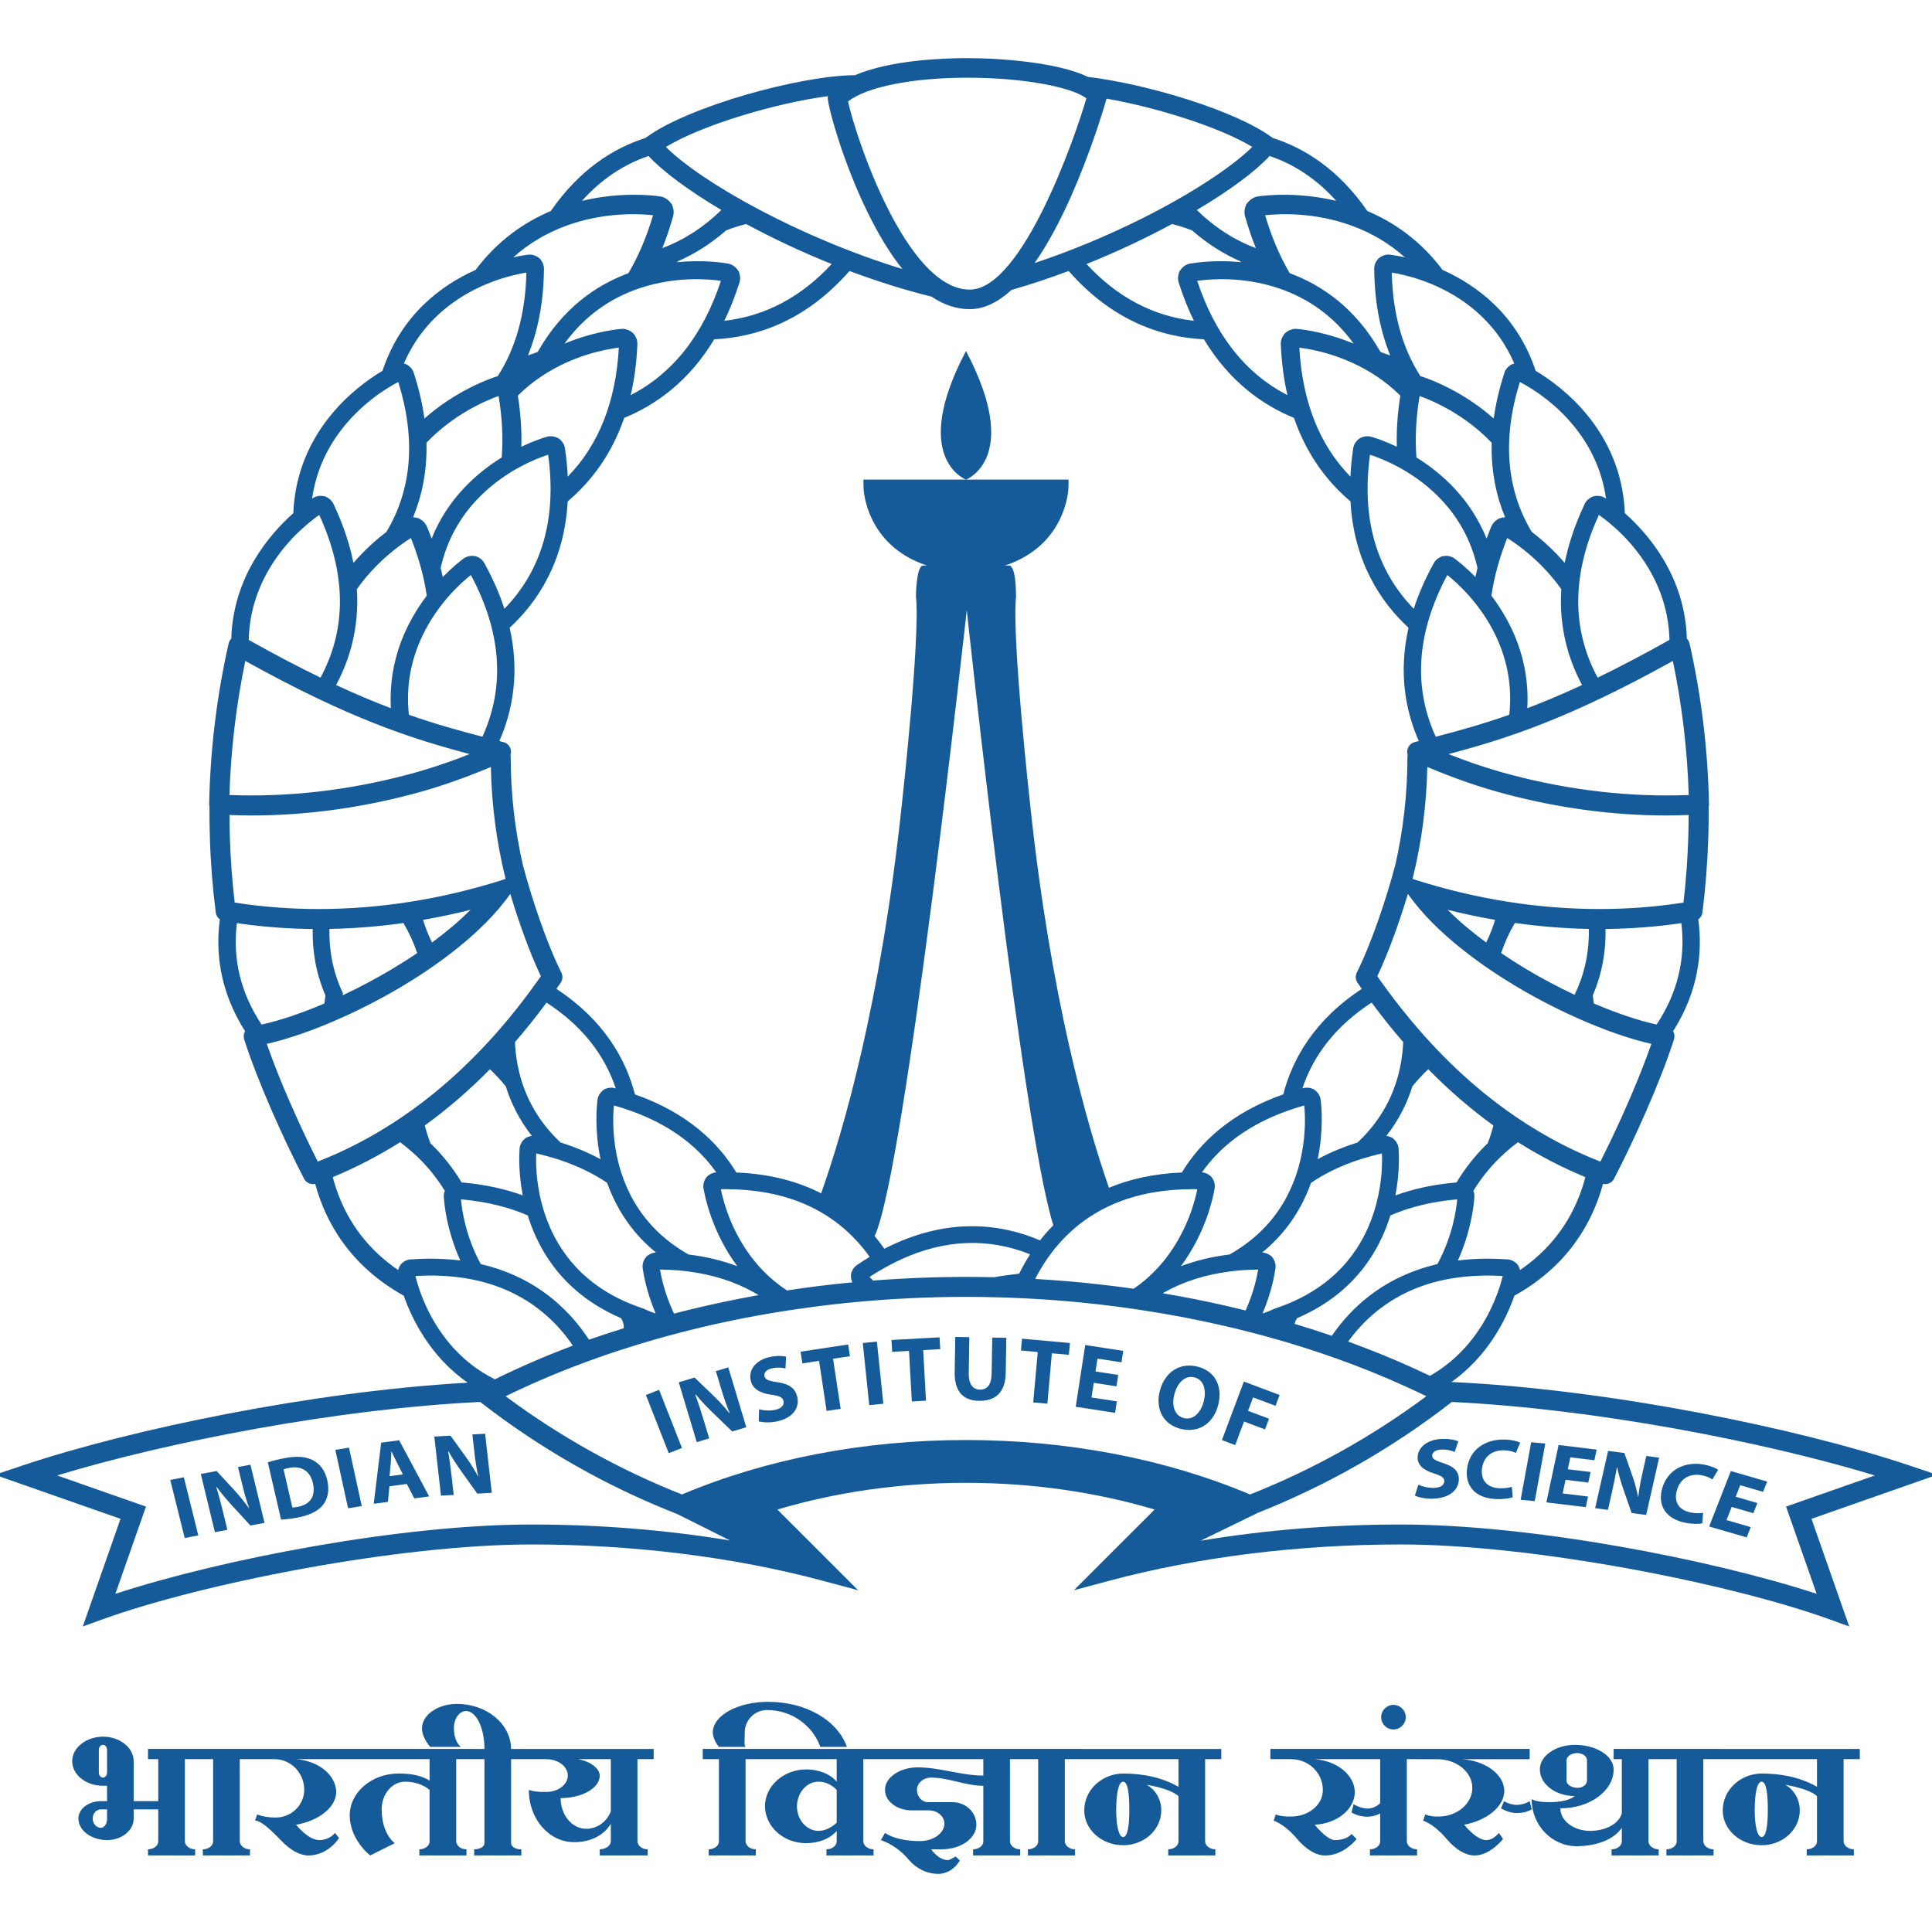 <?xml version="1.0" encoding="UTF-8"?>
<svg xmlns="http://www.w3.org/2000/svg" xmlns:xlink="http://www.w3.org/1999/xlink" width="566.928pt" height="566.93pt" viewBox="0 0 566.928 566.93" version="1.1">
<defs>
<clipPath id="clip1">
  <path d="M 0 17 L 566.93 17 L 566.93 478 L 0 478 Z M 0 17 "/>
</clipPath>
</defs>
<g id="surface1">
<g clip-path="url(#clip1)" clip-rule="nonzero">
<path style=" stroke:none;fill-rule:nonzero;fill:rgb(8.627%,35.686%,60.001%);fill-opacity:1;" d="M 533.074 467.691 C 502.145 457.566 449.285 447.352 411.027 447.352 C 390.98 447.352 371.094 448.98 352.309 452.109 L 369.129 443.914 C 369.156 443.906 369.176 443.895 369.203 443.887 C 370.441 443.395 371.668 442.895 372.895 442.383 C 372.922 442.367 372.949 442.355 372.977 442.348 C 374.215 441.832 375.441 441.301 376.672 440.766 C 376.688 440.758 376.715 440.75 376.734 440.738 C 377.961 440.203 379.18 439.656 380.398 439.09 C 380.43 439.082 380.453 439.074 380.48 439.055 C 381.691 438.5 382.891 437.938 384.094 437.355 C 384.137 437.336 384.176 437.316 384.211 437.301 C 385.402 436.734 386.578 436.152 387.762 435.562 C 387.824 435.527 387.887 435.492 387.949 435.461 C 389.098 434.879 390.242 434.297 391.379 433.699 C 391.48 433.652 391.57 433.598 391.672 433.543 C 392.77 432.961 393.879 432.379 394.973 431.777 C 395.109 431.699 395.246 431.625 395.383 431.551 C 396.438 430.969 397.484 430.387 398.527 429.785 C 398.719 429.676 398.902 429.566 399.086 429.469 C 400.074 428.895 401.074 428.324 402.059 427.73 C 402.293 427.594 402.539 427.438 402.777 427.305 C 403.703 426.738 404.633 426.184 405.551 425.609 C 405.852 425.43 406.152 425.238 406.453 425.055 C 407.305 424.52 408.164 423.98 409.016 423.43 C 409.391 423.191 409.754 422.945 410.117 422.711 C 410.898 422.199 411.684 421.699 412.457 421.18 C 412.91 420.883 413.355 420.562 413.812 420.262 C 414.492 419.797 415.176 419.336 415.859 418.871 C 416.414 418.48 416.969 418.078 417.523 417.688 C 418.094 417.289 418.66 416.887 419.223 416.477 C 419.922 415.977 420.617 415.469 421.305 414.961 C 421.727 414.648 422.145 414.34 422.562 414.031 C 423.672 413.203 424.773 412.367 425.871 411.512 C 425.918 411.477 425.945 411.43 425.992 411.395 C 467.988 413.387 517.594 423.082 550.168 432.953 L 524.098 442.094 Z M 283.469 422.562 C 253.648 422.562 224.871 428.086 200.117 438.539 C 181.707 431.25 164.324 421.574 148.367 409.711 C 157.055 405.461 166.219 401.652 175.758 398.293 C 179.66 396.914 183.625 395.621 187.648 394.402 C 190.32 393.582 193.023 392.801 195.742 392.062 C 196.578 391.836 197.418 391.609 198.262 391.391 C 199.07 391.172 199.883 390.961 200.691 390.762 C 201.238 390.617 201.793 390.473 202.348 390.344 L 202.355 390.336 C 211.07 388.16 220.004 386.332 229.09 384.879 C 229.793 384.758 230.5 384.648 231.211 384.551 C 232.52 384.34 233.84 384.141 235.156 383.969 C 236.941 383.703 238.723 383.469 240.516 383.25 C 245.438 382.621 250.395 382.102 255.379 381.703 C 255.695 381.676 256.016 381.648 256.332 381.621 C 258.473 381.457 260.609 381.301 262.754 381.184 C 264.094 381.094 265.43 381.02 266.777 380.965 C 272.316 380.691 277.883 380.555 283.469 380.555 C 286.59 380.555 289.699 380.602 292.809 380.684 C 293.93 380.711 295.047 380.746 296.16 380.793 C 299.543 380.914 302.918 381.086 306.281 381.301 C 311.176 381.629 316.055 382.059 320.891 382.594 C 321.738 382.684 322.574 382.777 323.41 382.879 C 325.004 383.059 326.594 383.258 328.18 383.469 L 328.188 383.469 C 329.641 383.66 331.078 383.859 332.523 384.066 C 333.152 384.148 333.773 384.25 334.391 384.348 C 342.977 385.625 351.43 387.242 359.707 389.172 C 360.715 389.398 361.719 389.633 362.719 389.879 C 364.152 390.227 365.562 390.582 366.98 390.953 L 366.992 390.953 C 367.219 391.008 367.445 391.062 367.676 391.129 C 370.258 391.801 372.824 392.5 375.371 393.238 C 379.527 394.438 383.629 395.719 387.668 397.086 C 388.441 397.34 389.215 397.613 389.977 397.887 L 389.988 397.887 C 390.789 398.148 391.578 398.43 392.371 398.711 C 399.305 401.195 406.035 403.918 412.52 406.875 C 414.559 407.793 416.566 408.738 418.559 409.711 C 418.477 409.773 418.387 409.836 418.305 409.891 C 402.43 421.672 385.129 431.289 366.809 438.539 C 342.059 428.086 313.277 422.562 283.469 422.562 M 155.902 447.352 C 117.633 447.352 64.781 457.566 33.863 467.691 L 42.832 442.094 L 16.762 432.953 C 49.336 423.082 98.938 413.387 140.938 411.395 C 140.973 411.43 141.012 411.477 141.055 411.512 C 142.156 412.375 143.273 413.223 144.395 414.051 C 144.82 414.379 145.25 414.688 145.676 414.996 C 146.367 415.516 147.059 416.023 147.762 416.523 C 148.332 416.934 148.906 417.336 149.48 417.742 C 150.055 418.141 150.605 418.543 151.18 418.941 C 151.871 419.426 152.578 419.891 153.281 420.371 C 153.727 420.672 154.172 420.98 154.625 421.281 C 155.473 421.844 156.328 422.398 157.184 422.957 C 157.492 423.156 157.801 423.363 158.109 423.562 C 159.086 424.184 160.059 424.793 161.039 425.402 C 161.242 425.531 161.43 425.656 161.633 425.773 C 162.695 426.43 163.762 427.066 164.824 427.703 C 164.953 427.777 165.07 427.855 165.188 427.93 C 166.324 428.594 167.461 429.258 168.609 429.906 C 168.664 429.941 168.727 429.977 168.789 430.012 C 169.992 430.695 171.199 431.371 172.41 432.023 C 172.41 432.023 172.41 432.035 172.418 432.035 C 180.941 436.672 189.75 440.773 198.801 444.312 L 214.246 452.047 C 195.57 448.953 175.812 447.352 155.902 447.352 M 131.941 394.266 C 128.859 390.609 126.648 386.789 125.082 383.414 C 123.719 380.465 122.844 377.855 122.316 375.973 C 122.145 375.391 122.016 374.871 121.906 374.434 C 125.938 374.199 129.785 374.27 133.434 374.664 C 134.98 374.828 136.48 375.043 137.945 375.328 C 139.98 375.707 141.957 376.199 143.855 376.801 C 144.332 376.945 144.812 377.098 145.277 377.266 C 152.746 379.855 159.141 384.141 164.414 390.098 C 164.641 390.352 164.859 390.617 165.078 390.871 C 166.207 392.199 167.199 393.539 168.098 394.855 C 167.844 394.957 167.59 395.047 167.336 395.148 C 167.109 395.238 166.879 395.32 166.652 395.422 C 166.324 395.539 166.008 395.656 165.688 395.793 C 165.461 395.867 165.234 395.957 165.004 396.047 L 165.016 396.059 C 164.543 396.23 164.07 396.414 163.605 396.602 C 163.25 396.742 162.887 396.883 162.531 397.031 C 161.969 397.25 161.414 397.477 160.859 397.703 C 160.75 397.75 160.641 397.793 160.531 397.84 C 160.148 398.004 159.766 398.16 159.395 398.324 C 159.223 398.387 159.059 398.461 158.887 398.531 C 158.574 398.648 158.273 398.785 157.969 398.914 C 157.457 399.125 156.945 399.34 156.438 399.566 C 155.793 399.848 155.145 400.133 154.5 400.414 C 153.465 400.871 152.445 401.332 151.426 401.797 C 148.871 402.969 146.348 404.172 143.875 405.41 C 144.32 405.172 144.766 404.953 145.211 404.734 C 140.156 402.234 135.727 398.758 131.941 394.266 M 120.516 369.551 C 120.133 369.559 119.727 369.66 119.324 369.812 L 119.051 369.934 C 118.723 370.078 118.434 370.27 118.152 370.504 L 117.996 370.605 L 117.887 370.742 L 117.668 370.906 L 117.543 371.152 C 117.344 371.387 117.168 371.707 117.023 372.086 C 116.961 372.207 116.934 372.332 116.895 372.453 C 116.875 372.523 116.859 372.605 116.844 372.688 C 108.328 366.883 102.324 359.145 98.902 349.512 C 98.746 349.074 98.602 348.645 98.469 348.211 C 98.32 347.781 98.195 347.344 98.066 346.918 C 97.984 346.645 97.902 346.363 97.828 346.09 C 97.766 345.863 97.703 345.637 97.648 345.418 C 104.469 342.598 111.055 339.176 117.414 335.168 L 117.422 335.168 C 118.77 336.176 120.059 337.242 121.289 338.359 C 121.508 338.559 121.727 338.75 121.934 338.949 C 121.719 338.742 121.496 338.531 121.281 338.332 C 121.727 338.73 122.172 339.141 122.598 339.559 C 122.637 339.598 122.672 339.633 122.707 339.676 C 122.672 339.648 122.637 339.613 122.598 339.578 C 122.664 339.633 122.719 339.695 122.781 339.758 C 123.145 340.105 123.5 340.461 123.855 340.824 L 123.863 340.824 C 124.137 341.105 124.41 341.395 124.672 341.688 C 124.68 341.688 124.691 341.695 124.68 341.707 C 124.945 341.996 125.211 342.289 125.473 342.578 C 125.738 342.871 125.992 343.172 126.238 343.469 L 126.238 343.48 C 126.309 343.57 126.391 343.652 126.457 343.742 C 126.465 343.754 126.465 343.762 126.473 343.762 C 126.473 343.77 126.484 343.77 126.484 343.781 L 126.52 343.816 C 126.684 344 126.836 344.199 126.984 344.391 L 126.984 344.398 C 127.055 344.488 127.129 344.57 127.191 344.664 C 127.219 344.688 127.246 344.727 127.266 344.754 C 127.273 344.762 127.273 344.762 127.285 344.773 C 127.43 344.953 127.574 345.137 127.711 345.328 C 128.074 345.801 128.43 346.281 128.766 346.773 C 129.375 347.637 129.957 348.52 130.512 349.43 L 130.512 349.449 C 130.449 349.609 130.395 349.785 130.348 349.949 C 130.305 350.055 130.285 350.176 130.277 350.285 L 130.238 350.484 C 130.211 350.793 130.211 351.102 130.25 351.41 L 130.25 351.43 C 130.277 351.824 130.332 352.477 130.43 353.34 C 130.812 356.617 131.922 362.945 135.078 369.879 C 130.738 369.332 126 369.184 120.824 369.543 C 120.719 369.551 120.617 369.543 120.516 369.551 M 93.246 340.859 C 88.188 330.863 82.094 317.309 78.281 306.316 C 89.48 303.805 104.57 297.418 117.895 289.488 C 126.637 284.273 141.266 274.395 149.734 262.305 C 152.035 269.965 155.238 279.145 158.711 286.457 C 158.547 286.695 158.387 286.922 158.23 287.148 C 157.258 288.523 156.281 289.879 155.293 291.207 C 154.09 292.824 152.879 294.41 151.652 295.953 C 149.859 298.219 148.031 300.402 146.18 302.531 C 145.238 303.605 144.293 304.66 143.32 305.699 C 142.02 307.125 140.691 308.52 139.336 309.883 C 134.25 315.043 128.938 319.699 123.426 323.867 C 121.719 325.16 119.98 326.406 118.223 327.598 C 116.188 328.996 114.129 330.316 112.039 331.57 C 106.988 334.621 101.785 337.285 96.445 339.551 C 95.383 340.004 94.316 340.441 93.246 340.859 M 69.516 270.879 C 76.801 271.965 84.242 272.535 91.754 272.609 C 91.637 278.594 92.555 285.281 95.484 292.059 C 95.477 292.191 95.469 292.32 95.449 292.457 C 95.375 293.141 95.293 293.812 95.195 294.469 C 88.516 297.316 82.121 299.469 76.754 300.645 C 70.641 291.41 68.215 281.461 69.516 270.879 M 96.668 274.719 C 96.648 273.992 96.648 273.281 96.66 272.582 C 97.293 272.582 97.93 272.562 98.578 272.535 C 105.145 272.355 111.75 271.789 118.371 270.852 C 120.055 273.684 121.41 276.629 122.418 279.676 C 120.047 281.289 117.535 282.879 114.906 284.441 C 110.348 287.164 105.574 289.691 100.852 291.922 C 100.762 291.965 100.66 292.012 100.57 292.059 C 100.586 291.859 100.605 291.648 100.625 291.449 C 98.148 286.273 96.832 280.68 96.668 274.719 M 138.07 266.973 C 134.859 270.184 131.059 273.406 126.773 276.57 C 125.691 274.422 124.828 272.203 124.145 269.922 C 128.805 269.121 133.441 268.145 138.07 266.973 M 67.445 245.543 C 67.387 243.449 67.348 241.305 67.336 239.148 C 69.484 239.23 71.633 239.293 73.789 239.293 C 89.359 239.293 105.242 237.184 120.988 233.023 C 128.457 231.051 135.719 228.551 144.039 225.066 C 144.266 236.164 145.703 247.18 148.359 257.906 C 148.023 258.012 147.688 258.133 147.352 258.242 C 129.539 263.879 111.418 266.746 93.488 266.746 C 85.129 266.746 76.863 266.109 68.867 264.852 C 68.121 258.441 67.648 251.957 67.445 245.543 M 71.977 193.949 C 102.57 210.93 120.66 216.742 137.816 221.273 C 131.359 223.828 125.492 225.766 119.488 227.348 C 102.051 231.953 84.43 233.961 67.32 233.289 C 67.738 220.043 69.305 206.836 71.977 193.949 M 78.281 168.223 C 83.387 158.898 90.688 153.188 93.68 151.102 C 101.496 168.148 101.762 183.949 94.473 198.039 C 94.336 198.312 94.191 198.578 94.047 198.84 C 87.715 195.766 80.746 192.137 72.988 187.781 C 73.141 180.938 74.898 174.41 78.281 168.223 M 99.422 127.105 C 105.672 118.504 113.641 113.773 116.875 112.09 C 122.062 128.789 120.887 143.57 113.387 156.078 C 110.609 158.199 107.125 161.227 103.707 165.184 C 102.66 159.891 100.832 154.23 98.012 148.211 C 97.969 148.129 97.93 148.012 97.883 147.93 C 97.73 147.566 97.484 147.203 97.176 146.863 L 96.957 146.645 C 96.711 146.41 96.402 146.184 96.082 146 L 95.918 145.883 L 95.746 145.836 L 95.512 145.691 L 95.227 145.656 C 94.918 145.555 94.547 145.508 94.117 145.5 C 93.992 145.5 93.855 145.508 93.727 145.52 C 93.5 145.547 93.207 145.582 92.953 145.656 C 92.836 145.684 92.727 145.727 92.609 145.762 L 92.426 145.836 C 92.125 145.965 91.844 146.121 91.59 146.32 C 92.57 139.371 95.172 132.949 99.422 127.105 M 133.133 88.668 C 141.809 82.508 150.852 80.57 154.465 79.996 C 154.191 91.969 151.371 102.129 146.059 110.387 C 145.848 110.434 145.648 110.488 145.457 110.57 L 145.441 110.57 C 143.238 111.297 133.668 114.746 124.547 122.812 C 123.98 118.711 123.008 114.371 121.523 109.777 C 121.508 109.68 121.48 109.57 121.445 109.469 C 121.336 109.098 121.145 108.695 120.887 108.332 L 120.699 108.078 C 120.469 107.805 120.195 107.551 119.887 107.332 L 119.762 107.195 L 119.605 107.125 L 119.379 106.949 L 119.117 106.879 C 118.934 106.793 118.734 106.73 118.516 106.676 C 121.664 99.383 126.539 93.359 133.133 88.668 M 166.09 66.27 C 177.25 62.16 187.574 62.715 191.633 63.16 C 189.758 69.492 187.348 75.156 184.41 80.16 C 174.938 83.664 165.043 90.457 157.785 103.266 C 156.82 103.648 155.875 103.984 154.93 104.293 C 157.703 97.453 159.477 89.219 159.613 79.297 C 159.613 79.188 159.629 79.086 159.629 78.977 C 159.648 78.586 159.586 78.141 159.457 77.723 L 159.367 77.422 C 159.238 77.086 159.059 76.758 158.848 76.449 L 158.758 76.285 L 158.621 76.168 L 158.469 75.93 L 158.246 75.766 C 157.992 75.551 157.691 75.348 157.301 75.148 C 157.191 75.086 157.074 75.039 156.938 74.996 C 156.73 74.902 156.445 74.832 156.184 74.773 C 156.055 74.758 155.945 74.738 155.836 74.73 L 155.617 74.703 C 155.301 74.691 154.98 74.723 154.664 74.773 L 154.645 74.785 C 153.965 74.867 152.543 75.086 150.617 75.523 C 155.074 71.52 160.23 68.426 166.09 66.27 M 190.305 45.777 C 194.441 50.254 201.973 55.863 211.68 61.621 C 206.504 66.672 200.719 70.41 194.352 72.809 C 195.461 70.035 196.48 67.082 197.391 63.914 C 197.418 63.797 197.473 63.695 197.5 63.578 C 197.625 63.148 197.691 62.668 197.68 62.188 L 197.672 61.832 C 197.625 61.422 197.535 61.012 197.391 60.613 L 197.336 60.422 L 197.254 60.242 L 197.145 59.949 L 196.945 59.711 C 196.742 59.402 196.461 59.086 196.117 58.773 C 196.008 58.668 195.887 58.586 195.77 58.492 C 195.559 58.348 195.289 58.184 195.016 58.039 C 194.898 57.984 194.77 57.922 194.652 57.883 L 194.434 57.801 C 194.098 57.684 193.73 57.621 193.379 57.594 L 193.359 57.586 C 191.148 57.285 181.852 56.281 170.773 58.938 C 176.402 52.672 182.926 48.27 190.305 45.777 M 242.945 28.211 C 242.898 28.449 242.879 28.691 242.906 28.938 C 243.199 32.305 247.43 47.504 254.277 61.668 C 257.672 68.691 261.184 74.449 264.793 78.934 C 234.656 69.727 205.875 53.562 195.398 43.121 C 206.32 36.508 228.062 30.176 242.945 28.211 M 283.832 22.801 C 301.352 22.801 314.859 25.801 318.781 28.855 C 315.781 39.426 300.07 84.98 284.57 84.98 C 265.777 84.98 250.875 39.438 248.848 29.766 C 254.305 25.508 267.703 22.801 283.832 22.801 M 319.719 44.121 C 321.402 39.535 322.664 35.66 323.43 33.223 C 323.867 31.852 324.195 30.75 324.41 29.996 C 324.512 29.641 324.613 29.293 324.695 28.949 C 339.141 31.477 357.66 37.18 367.465 43.109 C 361.441 49.086 349.289 57.02 335.219 64.059 C 324.875 69.234 314.125 73.684 303.582 77.195 C 310.059 68 315.555 55.48 319.719 44.121 M 372.559 45.777 C 379.938 48.27 386.469 52.672 392.098 58.938 C 381.012 56.281 371.723 57.285 369.504 57.586 L 369.492 57.594 C 369.129 57.621 368.773 57.684 368.438 57.801 L 368.211 57.883 C 368.094 57.922 367.977 57.984 367.855 58.039 C 367.574 58.184 367.309 58.348 367.094 58.492 C 366.98 58.586 366.863 58.668 366.754 58.773 C 366.402 59.086 366.129 59.402 365.93 59.711 L 365.719 59.949 L 365.617 60.242 L 365.535 60.422 L 365.473 60.613 C 365.336 61.012 365.234 61.422 365.199 61.832 L 365.184 62.188 C 365.172 62.668 365.234 63.148 365.363 63.578 C 365.391 63.695 365.445 63.797 365.48 63.914 C 366.383 67.082 367.402 70.035 368.52 72.809 C 367.883 72.574 367.258 72.328 366.648 72.066 C 361.707 69.965 357.148 67.023 352.957 63.277 C 352.363 62.742 351.773 62.188 351.191 61.621 C 360.898 55.863 368.418 50.254 372.559 45.777 M 396.773 66.27 C 402.633 68.426 407.797 71.52 412.254 75.523 C 410.316 75.086 408.898 74.867 408.227 74.785 L 408.199 74.773 C 407.891 74.723 407.562 74.691 407.254 74.703 L 407.023 74.73 C 406.914 74.738 406.805 74.758 406.68 74.773 C 406.426 74.832 406.145 74.902 405.934 74.996 C 405.797 75.039 405.68 75.086 405.559 75.148 C 405.18 75.348 404.879 75.551 404.625 75.766 L 404.398 75.93 L 404.242 76.168 L 404.113 76.285 L 404.023 76.449 C 403.812 76.758 403.633 77.086 403.496 77.422 L 403.414 77.723 C 403.277 78.141 403.223 78.586 403.242 78.977 C 403.242 79.086 403.25 79.188 403.262 79.297 C 403.387 89.219 405.16 97.453 407.945 104.293 C 406.996 103.984 406.043 103.648 405.078 103.266 C 397.828 90.457 387.922 83.664 378.461 80.16 C 375.523 75.156 373.113 69.492 371.238 63.16 C 375.289 62.715 385.621 62.16 396.773 66.27 M 429.73 88.668 C 436.324 93.359 441.199 99.383 444.348 106.676 C 444.137 106.73 443.938 106.793 443.758 106.879 L 443.492 106.949 L 443.266 107.125 L 443.102 107.195 L 442.973 107.332 C 442.664 107.551 442.402 107.805 442.164 108.078 L 441.98 108.332 C 441.719 108.695 441.539 109.098 441.418 109.469 C 441.391 109.57 441.363 109.68 441.336 109.777 C 439.863 114.371 438.883 118.711 438.316 122.812 C 429.203 114.746 419.633 111.297 417.422 110.57 L 417.414 110.57 C 417.215 110.488 417.012 110.434 416.812 110.387 C 411.5 102.129 408.672 91.969 408.398 79.996 C 412.012 80.57 421.051 82.508 429.73 88.668 M 463.449 127.105 C 467.688 132.949 470.301 139.371 471.273 146.32 C 471.02 146.121 470.746 145.965 470.445 145.836 L 470.254 145.762 C 470.145 145.727 470.035 145.684 469.918 145.656 C 469.652 145.582 469.371 145.547 469.145 145.52 C 469.016 145.508 468.871 145.5 468.742 145.5 C 468.324 145.508 467.953 145.555 467.645 145.656 L 467.363 145.691 L 467.117 145.836 L 466.953 145.883 L 466.789 146 C 466.469 146.184 466.16 146.41 465.906 146.645 L 465.688 146.863 C 465.387 147.203 465.141 147.566 464.977 147.93 C 464.934 148.012 464.906 148.129 464.859 148.211 C 462.031 154.23 460.211 159.891 459.156 165.184 C 455.746 161.227 452.262 158.199 449.477 156.078 C 441.98 143.57 440.801 128.789 445.984 112.09 C 449.234 113.773 457.199 118.504 463.449 127.105 M 484.582 168.223 C 487.965 174.41 489.719 180.938 489.887 187.781 C 482.117 192.137 475.156 195.766 468.828 198.84 C 468.68 198.578 468.535 198.312 468.391 198.039 C 461.102 183.949 461.375 168.148 469.18 151.102 C 472.172 153.188 479.477 158.898 484.582 168.223 M 495.543 233.289 C 478.434 233.961 460.82 231.953 443.375 227.348 C 437.379 225.766 431.512 223.828 425.055 221.273 C 442.199 216.742 460.305 210.93 490.887 193.949 C 493.566 206.836 495.133 220.043 495.543 233.289 M 495.414 245.551 C 495.223 251.957 494.75 258.441 493.996 264.852 C 486.012 266.109 477.73 266.746 469.371 266.746 C 451.441 266.746 433.324 263.879 415.531 258.242 C 415.184 258.133 414.848 258.012 414.504 257.906 C 417.168 247.18 418.605 236.164 418.832 225.066 C 427.145 228.551 434.406 231.051 441.871 233.023 C 457.621 237.184 473.5 239.293 489.074 239.293 C 491.23 239.293 493.387 239.23 495.523 239.148 C 495.516 241.293 495.488 243.441 495.414 245.551 M 486.117 300.637 C 480.75 299.465 474.367 297.301 467.688 294.453 C 467.598 293.797 467.508 293.133 467.434 292.453 C 467.426 292.316 467.414 292.172 467.406 292.023 C 470.328 285.246 471.246 278.582 471.129 272.605 C 478.66 272.52 486.117 271.949 493.375 270.883 C 494.668 281.453 492.23 291.406 486.117 300.637 M 440.492 279.664 C 441.512 276.605 442.848 273.66 444.527 270.832 C 451.77 271.848 459 272.449 466.223 272.586 C 466.242 273.285 466.242 273.996 466.223 274.723 C 466.062 280.863 464.648 286.602 462.031 291.914 C 457.309 289.688 452.543 287.168 447.977 284.449 C 445.348 282.875 442.863 281.281 440.492 279.664 M 424.789 266.973 C 429.422 268.145 434.066 269.121 438.719 269.922 C 438.043 272.203 437.172 274.422 436.098 276.57 C 431.805 273.406 428 270.184 424.789 266.973 M 472.438 335.148 C 471.473 337.141 470.527 339.059 469.617 340.859 C 468.543 340.441 467.48 340.004 466.414 339.551 C 461.074 337.285 455.883 334.629 450.832 331.582 C 449.078 330.527 447.348 329.426 445.641 328.27 C 445.305 328.059 444.969 327.832 444.637 327.598 C 442.883 326.406 441.156 325.168 439.445 323.867 C 433.934 319.707 428.621 315.043 423.527 309.883 C 422.18 308.52 420.852 307.125 419.551 305.699 C 418.578 304.66 417.633 303.605 416.695 302.531 C 414.84 300.402 413.012 298.211 411.211 295.945 C 409.988 294.398 408.773 292.816 407.582 291.207 C 406.59 289.879 405.613 288.523 404.641 287.148 C 404.488 286.922 404.324 286.695 404.16 286.457 C 407.625 279.145 410.828 269.965 413.137 262.305 C 421.605 274.395 436.234 284.273 444.977 289.488 C 458.293 297.418 473.383 303.805 484.582 306.316 C 481.453 315.332 476.793 326.066 472.438 335.148 M 463.961 349.512 C 460.539 359.145 454.535 366.883 446.031 372.688 C 446.012 372.605 445.984 372.523 445.969 372.453 C 445.93 372.332 445.902 372.207 445.848 372.086 C 445.703 371.707 445.531 371.387 445.332 371.152 L 445.203 370.906 L 444.984 370.742 L 444.875 370.605 L 444.723 370.504 C 444.438 370.27 444.137 370.078 443.82 369.934 L 443.539 369.812 C 443.137 369.66 442.727 369.559 442.355 369.551 C 442.246 369.543 442.148 369.551 442.047 369.543 C 436.871 369.184 432.129 369.332 427.793 369.887 C 430.949 362.945 432.059 356.598 432.441 353.324 C 432.551 352.465 432.594 351.824 432.621 351.43 L 432.613 351.41 C 432.66 351.102 432.66 350.793 432.621 350.484 L 432.586 350.285 C 432.578 350.176 432.559 350.055 432.523 349.949 C 432.477 349.773 432.414 349.602 432.348 349.438 C 434.859 345.328 437.934 341.617 441.574 338.348 L 441.574 338.34 C 442.793 337.23 444.082 336.168 445.438 335.168 C 451.797 339.176 458.391 342.598 465.215 345.418 C 464.867 346.762 464.449 348.129 463.961 349.512 M 380.637 386.797 C 389.695 382.914 396.027 377.465 400.449 371.598 C 403.777 367.176 406.023 362.52 407.523 358.098 C 407.688 357.617 407.844 357.141 407.988 356.668 C 412.945 354.504 418.504 353.031 424.617 352.266 L 424.617 352.258 C 424.98 352.211 425.355 352.168 425.727 352.129 C 426.348 352.059 426.973 351.996 427.602 351.941 C 427.465 353.523 427.109 356.199 426.281 359.473 C 425.41 362.844 424.016 366.855 421.789 370.941 C 420.961 371.133 420.152 371.34 419.352 371.57 C 405.188 375.492 396.266 384.043 390.805 391.98 C 387.223 390.746 383.594 389.582 379.918 388.48 C 380.035 387.906 380.273 387.344 380.637 386.797 M 363.164 366.695 C 362.398 367.195 361.605 367.668 360.789 368.125 C 355.457 368.77 350.719 369.969 346.516 371.559 C 353.895 361.656 356.004 351.203 356.375 348.984 L 356.375 348.965 C 356.449 348.664 356.496 348.355 356.484 348.047 L 356.469 347.848 C 356.469 347.738 356.457 347.609 356.441 347.508 C 356.402 347.234 356.332 346.973 356.258 346.762 C 356.211 346.645 356.188 346.52 356.121 346.398 C 355.957 346.035 355.766 345.719 355.559 345.48 L 355.422 345.254 L 355.203 345.09 L 355.094 344.961 L 354.922 344.871 C 354.641 344.645 354.328 344.473 354.004 344.336 L 353.73 344.227 C 353.375 344.098 353.02 344.035 352.684 344.027 C 357.996 336.512 365.602 330.77 375.395 326.859 L 375.395 326.852 C 377.09 326.176 378.855 325.559 380.684 324.984 L 380.691 324.984 C 381.363 324.777 382.027 324.574 382.719 324.383 C 382.957 326.852 383.211 332.035 382.039 338.25 C 381.699 340.078 381.227 341.996 380.602 343.961 C 380.344 344.773 380.062 345.59 379.746 346.41 C 379.18 347.863 378.555 349.273 377.863 350.637 L 377.863 350.648 C 374.496 357.215 369.586 362.574 363.164 366.695 M 341.605 379.254 L 341.613 379.254 C 347.281 376.055 353.793 373.988 361.117 373.07 L 362.289 372.934 C 363.598 372.797 364.945 372.688 366.309 372.625 C 367.266 372.578 368.23 372.543 369.203 372.535 C 368.82 374.809 367.848 379.34 365.52 384.543 L 365.512 384.543 C 365.445 384.523 365.391 384.504 365.328 384.496 C 363.383 384.012 361.426 383.551 359.461 383.105 C 353.445 381.738 347.352 380.531 341.176 379.504 C 341.324 379.418 341.469 379.34 341.605 379.254 M 304.898 373.188 C 305.465 372.188 306.094 371.168 306.773 370.133 C 307.602 368.895 308.512 367.641 309.52 366.383 C 309.586 366.305 309.648 366.219 309.723 366.148 C 310.703 364.949 311.73 363.82 312.805 362.754 C 316.906 358.652 321.672 355.461 327.066 353.188 C 332.172 351.031 337.848 349.691 344.07 349.191 C 345.879 349.039 347.734 348.965 349.645 348.957 C 350.199 348.945 350.773 348.957 351.336 348.965 C 350.656 352.367 348.48 360.855 342.359 368.906 C 342.285 369.004 342.215 369.094 342.141 369.195 C 341.156 370.469 340.121 371.668 339.02 372.797 C 337.074 374.828 334.945 376.617 332.652 378.172 C 329.605 377.738 326.539 377.336 323.457 376.992 C 316.953 376.234 310.387 375.672 303.781 375.297 C 304.117 374.617 304.492 373.906 304.898 373.188 M 259.5 366.438 C 258.617 365.168 257.645 363.891 256.578 362.617 L 256.707 362.609 C 265.695 343.18 283.688 178.992 283.688 178.992 C 283.688 178.992 299.844 330.117 309.086 359.543 C 307.648 360.992 306.355 362.48 305.191 363.973 L 305.184 363.973 C 294.031 359.215 278.184 356.844 259.5 366.438 M 257.871 373.016 C 259.301 372.16 260.727 371.371 262.156 370.648 C 274.93 364.184 287.57 363 299.832 367.16 C 300.672 367.441 301.48 367.75 302.27 368.066 C 301.016 370.023 299.953 371.941 299.059 373.754 C 296.457 374.043 293.902 374.391 291.727 374.797 C 288.98 374.734 286.227 374.699 283.469 374.699 C 277.129 374.699 270.797 374.871 264.504 375.219 C 262.738 375.309 260.973 375.418 259.219 375.543 C 258.207 375.609 257.207 375.68 256.195 375.762 C 255.797 375.371 255.453 375.016 255.16 374.707 C 256.062 374.117 256.973 373.551 257.871 373.016 M 185 350.648 L 185 350.637 C 184.309 349.273 183.68 347.863 183.117 346.41 C 182.809 345.59 182.527 344.781 182.262 343.973 C 181.637 342.004 181.172 340.078 180.824 338.25 C 179.66 332.035 179.906 326.852 180.152 324.383 C 180.832 324.574 181.516 324.777 182.18 324.984 C 184.008 325.551 185.773 326.176 187.473 326.852 C 197.27 330.77 204.875 336.52 210.188 344.027 C 209.852 344.035 209.496 344.098 209.141 344.227 L 208.871 344.336 C 208.531 344.473 208.223 344.645 207.941 344.871 L 207.777 344.961 L 207.668 345.09 L 207.441 345.254 L 207.312 345.48 C 207.094 345.719 206.906 346.035 206.738 346.398 C 206.688 346.52 206.648 346.645 206.613 346.762 C 206.539 346.973 206.469 347.234 206.43 347.508 C 206.402 347.609 206.395 347.738 206.395 347.848 L 206.375 348.047 C 206.375 348.355 206.422 348.664 206.496 348.965 L 206.496 348.984 C 206.867 351.203 208.977 361.656 216.355 371.559 C 212.145 369.961 207.406 368.77 202.074 368.125 C 201.266 367.668 200.473 367.195 199.707 366.695 C 193.277 362.574 188.375 357.215 185 350.648 M 156.055 333.32 L 155.863 333.348 C 155.512 333.402 155.172 333.492 154.836 333.648 L 154.652 333.703 L 154.52 333.793 L 154.262 333.902 L 154.082 334.09 C 153.816 334.273 153.562 334.531 153.309 334.855 C 153.227 334.957 153.164 335.055 153.098 335.168 C 152.98 335.355 152.855 335.602 152.746 335.848 C 152.688 335.949 152.664 336.059 152.637 336.156 L 152.57 336.359 C 152.5 336.656 152.453 336.969 152.461 337.277 L 152.453 337.293 C 152.344 338.805 152.109 344.062 153.398 350.773 C 148.234 348.891 142.285 347.555 135.453 346.973 C 133.094 343.043 130.113 339.148 126.32 335.484 C 125.664 333.793 125.109 332.055 124.656 330.262 C 131.305 325.441 137.68 319.934 143.766 313.758 C 145.441 315.352 146.996 317.023 148.414 318.77 C 149.926 323.602 152.336 328.57 156.055 333.32 M 180.695 319.391 C 180.605 319.355 180.523 319.328 180.434 319.309 C 180.07 319.199 179.652 319.145 179.223 319.164 L 178.926 319.18 C 178.57 319.219 178.223 319.297 177.887 319.434 L 177.703 319.473 L 177.559 319.562 L 177.305 319.656 L 177.105 319.836 C 176.832 320 176.566 320.254 176.305 320.562 C 176.215 320.656 176.141 320.754 176.066 320.863 C 175.941 321.047 175.793 321.281 175.684 321.52 C 175.621 321.621 175.586 321.719 175.547 321.828 L 175.477 322.02 C 175.395 322.32 175.332 322.621 175.32 322.938 L 175.312 322.949 C 175.094 324.711 174.438 331.637 176.215 340.16 C 172.766 338.285 168.891 336.629 164.535 335.273 C 164.023 334.801 163.531 334.328 163.059 333.836 C 157.684 328.352 154.09 321.883 152.316 314.496 C 152.137 313.73 151.969 312.965 151.824 312.184 C 151.418 309.973 151.199 307.828 151.117 305.797 C 154.281 302.133 157.375 298.273 160.375 294.207 C 170.5 300.785 177.305 309.227 180.695 319.391 M 411.754 305.789 C 411.664 307.828 411.445 309.965 411.035 312.184 C 410.891 312.965 410.727 313.75 410.547 314.512 C 408.762 321.891 405.18 328.344 399.82 333.82 C 399.34 334.309 398.848 334.801 398.328 335.273 C 393.973 336.629 390.098 338.277 386.66 340.152 C 388.43 331.629 387.777 324.711 387.559 322.949 L 387.551 322.938 C 387.531 322.621 387.477 322.32 387.395 322.02 L 387.312 321.828 C 387.285 321.719 387.242 321.621 387.188 321.52 C 387.078 321.281 386.922 321.047 386.805 320.863 C 386.73 320.754 386.66 320.656 386.559 320.562 C 386.305 320.254 386.039 320 385.758 319.836 L 385.566 319.656 L 385.312 319.562 L 385.168 319.473 L 384.977 319.434 C 384.648 319.297 384.305 319.219 383.949 319.18 L 383.648 319.164 C 383.211 319.145 382.801 319.199 382.43 319.309 C 382.336 319.328 382.266 319.355 382.172 319.391 C 385.559 309.219 392.371 300.785 402.496 294.199 C 405.48 298.258 408.562 302.113 411.754 305.781 Z M 410.41 337.293 L 410.41 337.277 C 410.41 336.969 410.371 336.656 410.289 336.359 L 410.227 336.156 C 410.207 336.059 410.172 335.949 410.129 335.848 C 410.02 335.602 409.891 335.355 409.773 335.168 C 409.707 335.055 409.645 334.957 409.555 334.855 C 409.301 334.531 409.043 334.273 408.781 334.09 L 408.598 333.902 L 408.352 333.793 L 408.207 333.703 L 408.023 333.648 C 407.699 333.492 407.352 333.402 406.996 333.348 L 406.816 333.32 C 410.547 328.559 412.957 323.602 414.465 318.762 L 414.465 318.754 C 415.887 317.016 417.434 315.34 419.105 313.75 C 425.172 319.934 431.547 325.441 438.219 330.262 C 437.762 332.047 437.207 333.781 436.555 335.477 C 432.75 339.141 429.758 343.043 427.41 346.98 C 420.578 347.555 414.629 348.891 409.461 350.785 C 410.754 344.062 410.52 338.805 410.41 337.293 M 349.555 77.297 L 349.535 77.305 C 349.199 77.324 348.871 77.406 348.555 77.531 L 348.363 77.613 C 348.242 77.641 348.137 77.695 348.027 77.758 C 347.781 77.895 347.535 78.059 347.344 78.207 C 347.234 78.289 347.137 78.371 347.035 78.469 C 346.719 78.758 346.469 79.066 346.309 79.371 L 346.117 79.586 L 346.023 79.871 L 345.953 80.023 L 345.906 80.215 C 345.789 80.586 345.707 80.969 345.68 81.352 L 345.68 81.672 C 345.688 82.125 345.75 82.57 345.887 82.961 C 345.906 83.062 345.961 83.164 345.996 83.27 C 347.27 87.238 348.727 90.84 350.328 94.133 C 338.355 92.777 327.805 87.191 318.828 77.477 C 327.844 73.855 336.336 69.828 343.895 65.742 C 345.914 66.234 347.898 66.852 349.816 67.625 C 354.43 71.664 359.195 74.574 363.906 76.66 C 364.008 76.75 364.098 76.84 364.199 76.93 C 356.82 76.223 351.164 77.023 349.555 77.297 M 380.91 96.543 L 380.902 96.551 C 380.562 96.508 380.219 96.48 379.883 96.508 L 379.664 96.535 C 379.547 96.543 379.43 96.57 379.301 96.598 C 379.027 96.664 378.746 96.762 378.516 96.852 C 378.379 96.906 378.262 96.953 378.145 97.016 C 377.754 97.234 377.434 97.461 377.188 97.707 L 376.953 97.891 L 376.789 98.137 L 376.66 98.254 L 376.578 98.445 C 376.352 98.773 376.18 99.117 376.062 99.48 L 375.969 99.789 C 375.852 100.246 375.805 100.699 375.832 101.117 C 375.844 101.227 375.852 101.336 375.859 101.445 C 376.098 106.742 376.77 111.551 377.789 115.945 C 365.48 109.605 356.586 98.363 351.309 82.406 C 355.059 81.871 364.609 81.062 375.062 84.535 C 384.156 87.574 391.555 93.031 397.211 100.828 C 389.344 97.555 382.691 96.727 380.91 96.543 M 409.883 131.09 C 406.379 129.418 403.68 128.543 402.66 128.246 L 402.633 128.254 C 402.34 128.145 402.031 128.062 401.703 128.023 L 401.496 128.016 C 401.375 128.008 401.258 128 401.148 128.008 C 400.867 128.023 400.586 128.055 400.355 128.105 C 400.238 128.137 400.102 128.152 399.977 128.199 C 399.586 128.316 399.23 128.48 398.957 128.68 L 398.703 128.781 L 398.512 128.992 L 398.363 129.09 L 398.246 129.246 C 397.984 129.508 397.766 129.809 397.582 130.117 L 397.438 130.398 C 397.238 130.801 397.129 131.219 397.074 131.609 C 397.055 131.719 397.055 131.828 397.039 131.93 C 396.637 134.676 396.383 137.312 396.266 139.852 C 387.176 130.547 382.148 117.855 381.281 102.012 C 385.066 102.484 394.617 104.203 403.895 110.379 C 406.469 112.09 408.801 114 410.91 116.09 C 410.062 121.469 409.754 126.461 409.883 131.09 M 421.719 145.383 C 427.766 151.332 431.703 158.445 433.551 166.648 C 433.332 167.551 433.121 168.441 432.941 169.324 C 430.203 166.504 427.945 164.738 427.094 164.102 L 427.082 164.094 C 426.836 163.875 426.562 163.691 426.273 163.559 L 426.082 163.473 C 425.973 163.418 425.871 163.375 425.754 163.348 C 425.5 163.258 425.219 163.203 424.992 163.156 C 424.863 163.137 424.734 163.121 424.602 163.109 C 424.172 163.094 423.801 163.121 423.48 163.203 L 423.199 163.23 L 422.945 163.348 L 422.781 163.391 L 422.617 163.492 C 422.281 163.664 421.969 163.848 421.68 164.086 L 421.453 164.293 C 421.133 164.609 420.871 164.957 420.695 165.312 C 420.633 165.395 420.598 165.504 420.551 165.586 C 418.066 170.125 416.203 174.48 414.855 178.648 L 414.82 178.609 C 403.789 167.215 399.469 152.012 402.012 133.438 C 405.48 134.566 414.121 137.914 421.719 145.383 M 441.492 151.805 C 441.035 151.824 440.629 151.914 440.289 152.031 L 439.992 152.086 L 439.734 152.25 L 439.562 152.324 L 439.391 152.461 C 439.043 152.668 438.734 152.922 438.445 153.203 L 438.234 153.469 C 437.926 153.84 437.688 154.242 437.527 154.652 C 437.461 154.762 437.445 154.871 437.398 154.977 C 436.98 156.008 436.598 157.023 436.223 158.035 C 431.469 146.254 422.961 138.77 415.641 134.238 C 415.203 128.582 415.504 122.566 416.559 116.199 C 420.305 117.547 429.621 121.469 437.652 129.844 C 437.68 129.875 437.699 129.898 437.727 129.926 C 437.508 138.387 439.109 145.656 441.656 151.793 C 441.602 151.805 441.547 151.793 441.492 151.805 M 442.875 209.746 C 435.098 212.477 428.176 214.395 421.316 216.18 C 421.215 215.961 421.117 215.754 421.016 215.535 C 414.621 201.023 415.848 185.27 424.699 168.73 C 427.547 170.996 434.477 177.145 439.016 186.77 C 442.465 194.129 443.746 201.809 442.875 209.746 M 464.242 201.016 C 458.391 203.727 453.098 205.945 448.168 207.82 C 448.988 193.512 443.348 182.324 437.645 174.809 C 438.426 169.34 439.973 163.691 442.281 157.879 C 445.332 159.773 452.332 164.691 458.148 172.879 C 457.418 184.262 460.305 193.664 464.242 201.016 M 181.59 102.012 C 180.727 117.855 175.684 130.547 166.609 139.852 C 166.48 137.312 166.234 134.676 165.832 131.93 C 165.816 131.828 165.805 131.719 165.789 131.609 C 165.742 131.219 165.625 130.801 165.434 130.398 L 165.281 130.117 C 165.105 129.809 164.879 129.508 164.613 129.246 L 164.496 129.09 L 164.352 128.992 L 164.168 128.781 L 163.914 128.68 C 163.641 128.48 163.285 128.316 162.895 128.199 C 162.762 128.152 162.633 128.137 162.504 128.105 C 162.285 128.055 161.996 128.023 161.723 128.008 C 161.613 128 161.484 128.008 161.379 128.016 L 161.16 128.023 C 160.84 128.062 160.523 128.145 160.23 128.254 L 160.203 128.246 C 159.195 128.543 156.492 129.418 152.98 131.09 C 153.117 126.461 152.809 121.469 151.961 116.09 C 154.062 114 156.391 112.09 158.969 110.379 C 168.254 104.203 177.797 102.484 181.59 102.012 M 211.555 82.406 C 206.285 98.363 197.391 109.605 185.074 115.945 C 186.094 111.551 186.773 106.742 187.012 101.445 C 187.012 101.336 187.027 101.227 187.027 101.117 C 187.055 100.699 187.012 100.246 186.902 99.789 L 186.809 99.48 C 186.684 99.117 186.512 98.773 186.293 98.445 L 186.211 98.254 L 186.082 98.137 L 185.918 97.891 L 185.684 97.707 C 185.438 97.461 185.109 97.234 184.727 97.016 C 184.598 96.953 184.48 96.906 184.355 96.852 C 184.125 96.762 183.836 96.664 183.562 96.598 C 183.445 96.57 183.328 96.543 183.207 96.535 L 182.988 96.508 C 182.645 96.48 182.309 96.508 181.973 96.551 L 181.961 96.543 C 180.168 96.727 173.52 97.555 165.652 100.828 C 171.309 93.031 178.707 87.574 187.805 84.535 C 198.262 81.062 207.812 81.871 211.555 82.406 M 216.957 80.215 L 216.918 80.023 L 216.836 79.871 L 216.746 79.586 L 216.566 79.371 C 216.391 79.066 216.145 78.758 215.836 78.469 C 215.727 78.371 215.629 78.289 215.52 78.207 C 215.336 78.059 215.094 77.895 214.836 77.758 C 214.727 77.695 214.617 77.641 214.5 77.613 L 214.309 77.531 C 213.992 77.406 213.664 77.324 213.336 77.305 L 213.309 77.297 C 211.707 77.023 206.051 76.223 198.664 76.93 C 198.762 76.84 198.863 76.75 198.953 76.66 C 203.676 74.574 208.441 71.664 213.043 67.625 C 214.973 66.852 216.945 66.234 218.977 65.742 C 226.535 69.828 235.031 73.855 244.047 77.477 C 235.066 87.191 224.516 92.777 212.543 94.133 C 214.145 90.84 215.602 87.238 216.863 83.27 C 216.902 83.164 216.957 83.062 216.984 82.961 C 217.109 82.57 217.184 82.125 217.191 81.672 L 217.191 81.352 C 217.156 80.969 217.082 80.586 216.957 80.215 M 142.32 165.586 C 142.273 165.504 142.23 165.395 142.176 165.312 C 141.992 164.957 141.738 164.609 141.41 164.293 L 141.191 164.086 C 140.891 163.848 140.582 163.664 140.246 163.492 L 140.094 163.391 L 139.918 163.348 L 139.672 163.23 L 139.391 163.203 C 139.062 163.121 138.699 163.094 138.273 163.109 C 138.137 163.121 138.008 163.137 137.883 163.156 C 137.652 163.203 137.371 163.258 137.117 163.348 C 136.988 163.375 136.891 163.418 136.781 163.473 L 136.598 163.559 C 136.309 163.691 136.035 163.875 135.789 164.094 L 135.77 164.102 C 134.914 164.738 132.668 166.504 129.93 169.324 C 129.738 168.441 129.539 167.551 129.312 166.648 C 131.16 158.453 135.098 151.332 141.156 145.383 C 148.75 137.914 157.383 134.566 160.848 133.438 C 163.406 152.012 159.086 167.215 148.051 178.609 C 148.031 178.621 148.023 178.629 148.016 178.648 C 146.66 174.48 144.793 170.125 142.32 165.586 M 123.855 186.77 C 128.387 177.145 135.316 170.996 138.172 168.73 C 147.023 185.27 148.25 201.023 141.848 215.535 C 141.754 215.754 141.648 215.961 141.555 216.18 C 134.699 214.395 127.766 212.477 119.988 209.746 C 119.125 201.809 120.406 194.129 123.855 186.77 M 121.219 151.793 C 123.754 145.656 125.355 138.387 125.145 129.926 C 125.164 129.898 125.191 129.875 125.219 129.844 C 133.242 121.469 142.566 117.547 146.312 116.199 C 147.367 122.566 147.668 128.582 147.223 134.238 C 139.91 138.77 131.395 146.254 126.648 158.035 C 126.273 157.023 125.891 156.008 125.465 154.977 C 125.418 154.871 125.398 154.762 125.336 154.652 C 125.184 154.242 124.938 153.84 124.629 153.469 L 124.418 153.203 C 124.137 152.922 123.828 152.668 123.473 152.461 L 123.309 152.324 L 123.137 152.25 L 122.871 152.086 L 122.57 152.031 C 122.234 151.914 121.836 151.824 121.371 151.805 C 121.316 151.793 121.27 151.805 121.219 151.793 M 114.703 207.82 C 109.766 205.945 104.469 203.727 98.629 201.016 C 102.559 193.664 105.453 184.262 104.723 172.879 C 110.527 164.691 117.543 159.773 120.578 157.879 C 122.898 163.691 124.438 169.34 125.227 174.809 C 119.523 182.324 113.887 193.512 114.703 207.82 M 147.734 217.762 L 146.996 217.57 C 146.84 217.535 146.688 217.5 146.531 217.453 C 150.352 208.766 152.578 197.566 149.555 184.207 C 157.758 176.629 165.605 164.828 166.59 147.121 C 173.184 141.551 179.352 133.691 183.172 122.625 C 192.395 118.848 202.129 111.953 209.59 99.562 C 221.648 99 236.25 94.398 249.273 79.516 C 257.082 82.445 265.195 85.027 273.344 87.047 C 277.012 89.496 280.75 90.723 284.57 90.723 C 288.871 90.723 292.965 88.602 296.805 85.09 C 302.488 83.453 308.109 81.562 313.586 79.516 C 326.621 94.398 341.215 99 353.273 99.562 C 360.742 111.953 370.469 118.848 379.699 122.625 C 383.52 133.691 389.68 141.551 396.281 147.121 C 397.266 164.828 405.113 176.629 413.32 184.207 C 410.289 197.566 412.512 208.766 416.332 217.453 C 416.176 217.5 416.02 217.535 415.867 217.57 L 415.141 217.762 C 413.922 218.07 413.039 219.117 412.938 220.363 C 412.902 220.727 412.945 221.082 413.047 221.418 C 413.02 221.629 413 221.828 413 222.055 C 413 232.844 411.781 243.566 409.391 254.02 C 409.371 254.074 409.344 254.129 409.328 254.184 C 406.898 263.434 402.496 276.68 398.137 285.402 C 397.664 286.359 397.746 287.496 398.348 288.379 C 398.766 288.977 399.176 289.578 399.602 290.176 C 385.641 299.348 379.234 310.801 376.555 321.137 C 361.309 326.477 352.199 335.168 346.797 344.062 C 338.422 344.391 331.363 346.055 325.414 348.547 C 318.801 329.551 308.32 292.617 302.316 236.383 C 302.316 236.383 296.785 186.625 298.168 174.953 L 298.133 174.953 C 298.141 173.234 298.066 165.949 296.039 165.949 L 294.922 165.949 C 312.988 159.945 313.504 143.473 313.516 143.27 L 313.559 140.734 L 283.469 140.734 C 283.699 140.645 299.977 134.281 283.461 103 C 266.953 134.281 283.223 140.645 283.449 140.734 L 253.359 140.734 L 253.406 143.27 C 253.406 143.473 253.934 159.945 271.996 165.949 L 270.887 165.949 C 268.852 165.949 268.77 174.953 268.77 174.953 C 268.777 175.074 268.797 175.191 268.797 175.309 L 268.797 175.316 L 268.805 175.316 C 270.031 187.605 264.602 236.383 264.602 236.383 C 258.426 294.262 247.512 331.699 240.953 350.168 C 234.328 346.793 226.152 344.453 216.074 344.062 C 210.66 335.156 201.555 326.477 186.32 321.137 C 183.637 310.801 177.23 299.348 163.277 290.176 C 163.695 289.578 164.105 288.977 164.523 288.379 C 165.125 287.496 165.207 286.359 164.723 285.402 C 160.367 276.68 155.965 263.434 153.535 254.184 C 153.527 254.129 153.5 254.074 153.48 254.02 C 151.078 243.566 149.859 232.844 149.859 222.055 C 149.859 221.828 149.844 221.629 149.816 221.418 C 149.914 221.082 149.961 220.727 149.934 220.363 C 149.832 219.117 148.941 218.07 147.734 217.762 M 135.266 351.941 C 135.895 351.996 136.523 352.059 137.133 352.129 C 137.504 352.168 137.879 352.211 138.242 352.258 C 141.941 352.719 145.422 353.445 148.699 354.418 C 150.848 355.059 152.906 355.805 154.871 356.66 C 155.02 357.133 155.172 357.617 155.336 358.098 C 156.836 362.52 159.086 367.176 162.414 371.598 C 166.836 377.465 173.176 382.914 182.234 386.797 C 182.281 386.867 182.309 386.938 182.352 387.008 C 182.426 387.133 182.496 387.258 182.559 387.383 C 182.598 387.461 182.637 387.543 182.672 387.629 C 182.746 387.805 182.812 387.98 182.863 388.16 C 182.879 388.207 182.891 388.254 182.902 388.301 C 182.953 388.496 182.984 388.688 183.012 388.879 C 183.016 388.934 183.023 388.984 183.027 389.039 C 183.051 389.277 183.047 389.516 183.035 389.754 C 178.926 391.035 175.559 392.164 172.941 393.082 C 172.93 393.09 172.922 393.098 172.91 393.105 C 172.91 393.105 172.902 393.098 172.898 393.094 L 172.891 393.098 L 172.734 392.941 C 172.719 392.926 172.703 392.918 172.691 392.898 C 167.641 385.242 159.391 376.828 146.324 372.426 C 146.285 372.41 146.25 372.395 146.207 372.383 C 146.129 372.355 146.047 372.336 145.969 372.309 C 145.168 372.047 144.352 371.793 143.512 371.559 C 142.711 371.34 141.906 371.133 141.078 370.941 C 138.844 366.867 137.461 362.863 136.594 359.492 L 136.594 359.48 C 135.75 356.207 135.402 353.523 135.266 351.941 M 188.629 372.379 L 188.629 372.406 C 188.84 373.898 189.703 379.109 192.387 385.422 C 191.375 385.113 190.203 384.648 188.84 384.012 C 187.457 383.559 186.109 383.059 184.809 382.512 C 182.426 381.531 180.188 380.41 178.105 379.145 C 172.609 375.836 168.164 371.586 164.77 366.402 C 163.523 364.504 162.422 362.465 161.457 360.309 C 161.43 360.234 161.395 360.172 161.367 360.098 C 160.785 358.77 160.285 357.453 159.855 356.16 C 159.512 355.133 159.211 354.125 158.957 353.129 C 157.258 346.617 157.238 341.07 157.355 338.469 C 157.758 338.559 158.164 338.648 158.559 338.75 C 159.75 339.043 160.902 339.352 162.039 339.688 C 162.988 339.961 163.906 340.25 164.816 340.57 C 169.781 342.262 174.23 344.434 178.148 347.09 C 178.57 348.273 179.043 349.465 179.586 350.668 C 182.199 356.523 186.254 362.465 192.496 367.547 C 192.148 367.559 191.785 367.621 191.414 367.73 L 191.133 367.82 C 190.805 367.957 190.496 368.125 190.203 368.34 L 190.039 368.422 L 189.922 368.551 L 189.695 368.703 L 189.547 368.93 C 189.328 369.16 189.129 369.469 188.957 369.832 C 188.902 369.953 188.855 370.059 188.812 370.188 C 188.738 370.395 188.668 370.66 188.609 370.922 C 188.582 371.035 188.574 371.141 188.566 371.25 L 188.559 371.453 C 188.539 371.77 188.566 372.078 188.629 372.379 M 193.668 372.535 C 194.641 372.543 195.605 372.578 196.555 372.625 C 197.918 372.688 199.254 372.797 200.562 372.934 C 200.965 372.98 201.355 373.023 201.746 373.07 C 209.07 373.988 215.582 376.055 221.25 379.254 L 221.258 379.254 C 221.715 379.512 222.16 379.773 222.605 380.047 C 216.137 381.191 209.75 382.523 203.465 384.043 C 201.555 384.496 199.664 384.969 197.781 385.469 C 197.652 385.215 197.535 384.961 197.426 384.707 L 197.426 384.695 C 195.043 379.43 194.051 374.828 193.668 372.535 M 249.738 374.016 C 249.684 374.336 249.695 374.699 249.746 375.098 C 249.766 375.227 249.793 375.352 249.828 375.48 C 249.887 375.691 249.969 375.953 250.074 376.199 C 250.086 376.234 250.102 376.262 250.113 376.293 C 243.664 376.898 237.27 377.699 230.945 378.664 C 228.371 377 226.008 375.043 223.852 372.805 C 222.75 371.68 221.715 370.469 220.723 369.195 C 220.66 369.105 220.586 369.023 220.52 368.93 L 220.52 368.922 C 214.398 360.871 212.219 352.375 211.523 348.965 C 212.098 348.957 212.664 348.945 213.227 348.957 C 215.137 348.965 216.992 349.039 218.805 349.191 C 226.461 349.809 233.285 351.684 239.242 354.805 C 243.336 356.941 247.027 359.672 250.293 362.98 C 251.359 364.047 252.379 365.184 253.352 366.383 C 254.004 367.195 254.625 368.012 255.195 368.824 C 254.07 369.504 252.934 370.23 251.785 370.996 C 251.703 371.051 251.605 371.098 251.523 371.16 C 251.203 371.371 250.895 371.641 250.621 371.977 L 250.438 372.223 C 250.23 372.508 250.074 372.824 249.949 373.172 L 249.855 373.324 L 249.828 373.5 L 249.73 373.754 Z M 374.297 371.25 C 374.297 371.141 374.285 371.035 374.262 370.922 C 374.207 370.66 374.133 370.395 374.051 370.188 C 374.016 370.059 373.969 369.953 373.914 369.832 C 373.734 369.469 373.531 369.16 373.312 368.93 L 373.18 368.703 L 372.949 368.551 L 372.832 368.422 L 372.668 368.34 C 372.379 368.125 372.059 367.957 371.738 367.82 L 371.449 367.73 C 371.086 367.621 370.723 367.559 370.375 367.547 C 376.605 362.465 380.664 356.535 383.273 350.676 C 383.82 349.473 384.293 348.285 384.719 347.09 C 388.633 344.434 393.082 342.262 398.055 340.559 C 398.957 340.25 399.887 339.961 400.832 339.688 C 401.969 339.352 403.121 339.043 404.316 338.75 C 404.707 338.648 405.113 338.559 405.516 338.469 C 405.633 341.07 405.605 346.629 403.895 353.141 C 403.641 354.133 403.352 355.133 403.004 356.16 C 402.578 357.453 402.078 358.781 401.496 360.109 C 401.457 360.172 401.43 360.246 401.402 360.309 C 400.438 362.465 399.34 364.504 398.094 366.402 C 394.699 371.578 390.262 375.828 384.773 379.137 C 382.684 380.402 380.453 381.531 378.07 382.512 L 378.062 382.512 C 376.762 383.059 375.426 383.559 374.031 384.012 C 372.668 384.648 371.496 385.113 370.484 385.422 C 373.16 379.109 374.031 373.898 374.242 372.406 L 374.242 372.379 C 374.305 372.078 374.324 371.77 374.316 371.453 Z M 440.562 375.961 C 440.027 377.844 439.152 380.465 437.781 383.414 C 436.215 386.789 434.016 390.609 430.93 394.266 C 427.637 398.168 423.863 401.312 419.605 403.727 C 413.312 400.695 406.77 397.895 400.039 395.328 L 400.031 395.328 C 398.566 394.754 397.082 394.203 395.602 393.664 C 396.273 392.738 397 391.809 397.781 390.883 C 398 390.617 398.23 390.363 398.457 390.098 C 403.723 384.141 410.129 379.855 417.594 377.266 C 418.059 377.098 418.531 376.945 419.004 376.801 C 420.906 376.199 422.879 375.707 424.918 375.328 C 426.391 375.055 427.895 374.828 429.438 374.672 C 433.086 374.27 436.934 374.199 440.965 374.434 C 440.863 374.863 440.727 375.379 440.562 375.961 M 568.434 432.762 L 560.336 430.043 C 527.934 419.172 472.309 407.691 425.918 405.535 C 436.781 397.84 442.047 386.887 444.395 380.203 C 460.176 371.434 467.309 358.688 470.391 347.402 C 470.609 347.457 470.828 347.473 471.035 347.473 C 472.102 347.473 473.129 346.891 473.637 345.891 C 479.488 334.609 487.191 317.582 491.223 304.969 C 491.477 304.176 491.375 303.324 490.957 302.605 C 498.434 290.816 499.637 279.344 498.352 269.773 C 499.008 269.312 499.453 268.594 499.562 267.766 C 500.48 260.461 501.062 253.039 501.281 245.734 C 501.363 243.352 501.398 240.91 501.398 238.473 C 501.398 237.91 501.398 237.348 501.391 236.773 C 501.453 236.535 501.492 236.281 501.48 236.027 C 501.18 220.098 499.262 204.215 495.777 188.801 C 495.652 188.262 495.371 187.789 494.996 187.406 C 494.449 169.148 483.742 156.762 476.805 150.594 C 475.793 126.426 458.32 113.391 450.633 108.812 C 445.086 92.203 433.168 83.609 423.309 79.207 C 416.793 70.52 408.945 65.18 401.25 61.93 C 392.844 49.797 382.93 43.484 373.422 40.465 C 373.387 40.438 373.352 40.398 373.312 40.375 C 362.555 32.395 336.383 24.609 319.273 22.57 C 310.402 18.316 293.902 17.059 283.832 17.059 C 276.574 17.059 261.227 17.633 250.875 22.062 C 235.074 22.125 202.012 31.148 189.547 40.375 C 189.512 40.398 189.484 40.438 189.449 40.465 C 179.934 43.484 170.02 49.797 161.613 61.93 C 153.93 65.18 146.066 70.52 139.555 79.207 C 129.695 83.609 117.785 92.203 112.23 108.812 C 104.551 113.391 87.066 126.426 86.066 150.594 C 79.117 156.762 68.422 169.148 67.867 187.406 C 67.492 187.789 67.211 188.262 67.094 188.801 C 63.602 204.207 61.68 220.098 61.379 236.027 C 61.371 236.281 61.418 236.535 61.473 236.773 L 61.473 238.473 C 61.473 240.922 61.508 243.359 61.582 245.723 C 61.797 253.039 62.383 260.453 63.309 267.766 C 63.41 268.594 63.863 269.312 64.512 269.773 C 63.227 279.344 64.43 290.816 71.914 302.605 C 71.496 303.324 71.395 304.176 71.641 304.969 C 75.68 317.582 83.375 334.609 89.223 345.891 C 89.742 346.891 90.762 347.473 91.836 347.473 C 92.043 347.473 92.262 347.445 92.48 347.391 C 95.562 358.68 102.695 371.422 118.469 380.203 C 120.844 386.953 126.184 398.031 137.242 405.734 C 91.645 408.309 38.129 419.461 6.594 430.043 L -1.504 432.762 L 35.363 445.688 L 24.293 477.27 L 30.09 475.176 C 59.469 464.57 117.043 453.211 155.902 453.211 C 185.809 453.211 215.328 456.883 241.254 463.816 L 251.812 466.645 L 228.117 442.957 C 245.074 437.926 263.793 435.125 283.469 435.125 C 303.137 435.125 321.855 437.926 338.812 442.957 L 315.113 466.645 L 325.676 463.816 C 351.594 456.883 381.109 453.211 411.027 453.211 C 449.887 453.211 507.449 464.57 536.84 475.176 L 542.637 477.27 L 531.562 445.688 Z M 568.434 432.762 "/>
</g>
<path style=" stroke:none;fill-rule:nonzero;fill:rgb(8.627%,35.686%,60.001%);fill-opacity:1;" d="M 149.762 402.559 C 150.316 402.297 150.871 402.043 151.426 401.797 C 151.652 401.688 151.871 401.578 152.098 401.477 C 151.316 401.832 150.535 402.199 149.762 402.559 "/>
<path style=" stroke:none;fill-rule:nonzero;fill:rgb(8.627%,35.686%,60.001%);fill-opacity:1;" d="M 189.531 409.355 L 196.242 426.422 L 200.109 424.891 L 193.406 407.828 Z M 189.531 409.355 "/>
<path style=" stroke:none;fill-rule:nonzero;fill:rgb(8.627%,35.686%,60.001%);fill-opacity:1;" d="M 214.664 404.418 L 213.707 401.242 L 211.078 402.031 L 210.059 402.344 L 211.598 407.445 C 211.707 407.809 211.816 408.164 211.926 408.512 C 212.617 410.746 213.316 412.758 214.145 414.695 L 214.07 414.723 C 212.664 412.984 210.988 411.102 209.371 409.574 L 203.812 404.227 L 199.172 405.625 L 204.457 423.184 L 208.105 422.082 L 206.523 416.824 C 205.656 413.957 204.848 411.469 204.02 409.191 L 204.129 409.156 C 205.578 410.965 207.422 412.859 209.043 414.441 L 214.855 420.055 L 218.992 418.809 L 216.637 410.984 Z M 214.664 404.418 "/>
<path style=" stroke:none;fill-rule:nonzero;fill:rgb(8.627%,35.686%,60.001%);fill-opacity:1;" d="M 228.68 405.691 C 228.516 405.664 228.355 405.637 228.188 405.609 C 227.855 405.562 227.535 405.508 227.242 405.453 C 225.398 405.137 224.523 404.762 224.324 403.797 C 224.242 403.434 224.305 403.043 224.531 402.688 C 224.652 402.496 224.816 402.324 225.031 402.152 C 225.398 401.879 225.898 401.652 226.551 401.516 C 228.145 401.168 229.438 401.34 230.254 401.504 C 230.336 401.523 230.418 401.535 230.492 401.551 L 230.664 398.094 C 230.211 397.996 229.699 397.922 229.109 397.902 L 229.098 397.902 C 228.207 397.859 227.152 397.93 225.898 398.203 C 224.559 398.484 223.441 398.977 222.559 399.605 C 222.504 399.641 222.457 399.676 222.406 399.715 C 220.602 401.059 219.84 403.008 220.277 405.035 C 220.551 406.328 221.238 407.254 222.258 407.926 L 222.27 407.926 C 223.324 408.637 224.742 409.055 226.398 409.285 C 228.68 409.566 229.684 410.047 229.91 411.137 C 230.164 412.312 229.344 413.293 227.48 413.695 C 226.617 413.887 225.723 413.93 224.898 413.879 C 224.086 413.84 223.34 413.711 222.75 413.551 L 222.648 417.078 C 223.777 417.414 225.914 417.543 227.973 417.098 C 229.754 416.715 231.109 416.07 232.09 415.258 C 233.512 414.105 234.137 412.594 234.094 411.031 C 234.094 410.676 234.047 410.32 233.965 409.957 C 233.457 407.562 231.781 406.234 228.68 405.691 "/>
<path style=" stroke:none;fill-rule:nonzero;fill:rgb(8.627%,35.686%,60.001%);fill-opacity:1;" d="M 249.402 397.969 L 248.883 394.527 L 243.391 395.355 L 238.223 396.141 L 234.922 396.641 L 235.25 398.777 L 235.449 400.078 L 237.113 399.824 L 237.121 399.824 L 239.961 399.395 L 240.344 399.34 L 240.523 400.57 L 240.535 400.586 L 240.734 401.914 L 241.973 410.102 L 242.562 414.023 L 246.676 413.402 L 246.492 412.184 L 244.453 398.711 L 245.035 398.621 Z M 249.402 397.969 "/>
<path style=" stroke:none;fill-rule:nonzero;fill:rgb(8.627%,35.686%,60.001%);fill-opacity:1;" d="M 258.219 402.371 L 257.316 393.672 L 253.18 394.102 L 255.07 412.34 L 259.207 411.91 L 258.344 403.543 Z M 258.219 402.371 "/>
<path style=" stroke:none;fill-rule:nonzero;fill:rgb(8.627%,35.686%,60.001%);fill-opacity:1;" d="M 275.836 394.719 L 275.719 392.719 L 275.699 392.426 L 274.871 392.473 L 270.906 392.691 L 261.602 393.211 L 261.801 396.684 L 266.742 396.41 L 266.957 400.25 L 267.066 402.344 L 267.34 407.18 L 267.422 408.672 L 267.566 411.238 L 271.105 411.047 L 271.727 411.012 L 271.57 408.227 L 271.105 399.914 L 271.023 398.484 L 270.898 396.176 L 274.082 396.004 L 275.902 395.902 L 275.836 394.73 Z M 275.836 394.719 "/>
<path style=" stroke:none;fill-rule:nonzero;fill:rgb(8.627%,35.686%,60.001%);fill-opacity:1;" d="M 291.137 394.309 L 291.055 399.031 L 291.047 399.633 L 290.98 403.098 C 290.93 406.309 289.711 407.809 287.535 407.773 C 285.441 407.738 284.215 406.117 284.27 402.988 L 284.332 399.305 L 284.395 395.285 L 284.414 394.273 L 284.414 393.973 L 284.441 392.383 L 281.75 392.336 L 280.312 392.309 L 280.285 393.746 L 280.23 397.121 L 280.223 397.75 L 280.191 399.195 L 280.191 399.512 L 280.141 402.59 C 280.074 406.074 281.004 408.391 282.742 409.711 C 283.914 410.594 285.453 411.031 287.316 411.066 C 290.699 411.121 293.148 409.855 294.32 407.117 L 294.332 407.117 C 294.805 406.016 295.074 404.68 295.113 403.09 C 295.121 403.023 295.121 402.961 295.121 402.898 L 295.168 399.969 L 295.277 393.836 L 295.293 392.562 L 291.164 392.5 Z M 291.137 394.309 "/>
<path style=" stroke:none;fill-rule:nonzero;fill:rgb(8.627%,35.686%,60.001%);fill-opacity:1;" d="M 299.895 392.828 L 299.895 392.875 L 299.586 396.293 L 304.516 396.738 L 304.035 402.125 L 303.926 403.297 L 303.191 411.531 L 307.34 411.902 L 308.664 397.113 L 313.648 397.559 L 313.961 394.094 L 300.016 392.836 Z M 299.895 392.828 "/>
<path style=" stroke:none;fill-rule:nonzero;fill:rgb(8.627%,35.686%,60.001%);fill-opacity:1;" d="M 319.734 394.883 L 318.453 394.684 L 317.852 398.594 L 317.844 398.613 L 315.762 412.148 L 315.66 412.805 L 323.465 414.004 L 327.223 414.586 L 327.703 411.43 L 327.715 411.43 L 327.742 411.219 L 320.293 410.082 L 320.293 410.074 L 320.953 405.781 L 326.031 406.555 L 327.621 406.801 L 327.867 405.191 L 328.133 403.469 L 321.465 402.441 L 322.047 398.676 L 323.176 398.852 L 326.551 399.367 L 329.09 399.758 L 329.387 397.793 L 329.605 396.402 L 324.922 395.684 Z M 319.734 394.883 "/>
<path style=" stroke:none;fill-rule:nonzero;fill:rgb(8.627%,35.686%,60.001%);fill-opacity:1;" d="M 353.191 411.34 C 352.328 414.539 350.137 416.879 347.309 416.105 C 345.371 415.586 344.387 413.895 344.297 411.801 C 344.262 410.938 344.371 410 344.633 409.047 C 345.051 407.473 345.777 406.137 346.727 405.242 C 347.281 404.707 347.906 404.336 348.609 404.172 L 348.617 404.16 C 349.227 404.008 349.871 404.016 350.562 404.199 C 352.055 404.609 352.922 405.664 353.293 407 C 353.676 408.301 353.594 409.863 353.191 411.34 M 352.602 401.406 C 352.273 401.277 351.938 401.168 351.582 401.07 C 346.387 399.66 341.875 402.488 340.387 407.973 C 340.387 407.984 340.375 408 340.375 408.008 C 339.875 409.883 339.828 411.664 340.215 413.25 C 340.895 416.133 342.984 418.352 346.289 419.242 C 351.035 420.535 355.82 418.359 357.43 412.43 C 358.23 409.484 357.949 406.672 356.566 404.527 C 355.695 403.16 354.375 402.078 352.602 401.406 "/>
<path style=" stroke:none;fill-rule:nonzero;fill:rgb(8.627%,35.686%,60.001%);fill-opacity:1;" d="M 358.559 422.582 L 362.461 424.039 L 365.047 417.133 L 371.211 419.453 L 372.387 416.312 L 366.219 414.004 L 367.703 410.059 L 374.297 412.531 L 375.488 409.348 L 365 405.406 Z M 358.559 422.582 "/>
<path style=" stroke:none;fill-rule:nonzero;fill:rgb(8.627%,35.686%,60.001%);fill-opacity:1;" d="M 49.961 434.273 L 54.203 451.32 L 58.191 450.543 L 53.949 433.5 Z M 49.961 434.273 "/>
<path style=" stroke:none;fill-rule:nonzero;fill:rgb(8.627%,35.686%,60.001%);fill-opacity:1;" d="M 69.84 430.484 L 71.039 435.449 C 71.668 438.031 72.301 440.324 73.109 442.527 L 73.031 442.543 C 71.754 440.77 70.219 438.832 68.715 437.234 L 63.57 431.656 L 58.922 432.523 L 63.059 449.598 L 66.715 448.914 L 65.473 443.797 C 64.801 441.012 64.16 438.59 63.48 436.355 L 63.586 436.34 C 64.906 438.184 66.609 440.145 68.102 441.797 L 73.477 447.648 L 77.629 446.875 L 73.492 429.801 Z M 69.84 430.484 "/>
<path style=" stroke:none;fill-rule:nonzero;fill:rgb(8.627%,35.686%,60.001%);fill-opacity:1;" d="M 87.223 442.199 C 86.723 442.285 86.168 442.355 85.789 442.371 L 83.207 431.18 C 83.555 431.039 84.117 430.863 84.98 430.711 C 88.438 430.102 90.988 431.609 91.809 435.16 C 92.754 439.246 90.844 441.59 87.223 442.199 M 91.551 428.367 C 89.566 427.449 87.254 427.223 83.875 427.816 C 81.91 428.16 80.004 428.629 78.59 429.113 L 82.469 445.91 C 83.492 445.863 84.984 445.734 87.082 445.363 C 90.484 444.766 93.176 443.555 94.688 441.73 C 96.07 440.035 96.777 437.562 96.02 434.289 C 95.324 431.27 93.688 429.367 91.551 428.367 "/>
<path style=" stroke:none;fill-rule:nonzero;fill:rgb(8.627%,35.686%,60.001%);fill-opacity:1;" d="M 98.395 425.453 L 102.141 442.59 L 106.156 441.938 L 102.41 424.797 Z M 98.395 425.453 "/>
<path style=" stroke:none;fill-rule:nonzero;fill:rgb(8.627%,35.686%,60.001%);fill-opacity:1;" d="M 114.305 433.168 L 114.668 429.352 C 114.746 428.344 114.785 426.977 114.836 425.949 L 114.914 425.938 C 115.367 426.898 115.926 428.137 116.438 429.113 L 118.211 432.648 Z M 111.852 423.336 L 109.664 441.277 L 113.836 440.719 L 114.27 436.133 L 119.367 435.453 L 121.574 439.688 L 125.934 439.105 L 117.133 422.633 Z M 111.852 423.336 "/>
<path style=" stroke:none;fill-rule:nonzero;fill:rgb(8.627%,35.686%,60.001%);fill-opacity:1;" d="M 138.613 420.926 L 139.18 425.965 C 139.473 428.59 139.82 430.926 140.344 433.199 L 140.262 433.203 C 139.215 431.297 137.93 429.195 136.629 427.43 L 132.199 421.285 L 127.445 421.551 L 129.395 438.887 L 133.133 438.676 L 132.551 433.48 C 132.23 430.652 131.902 428.188 131.512 425.902 L 131.617 425.898 C 132.703 427.883 134.152 430.027 135.434 431.844 L 140.055 438.289 L 144.305 438.051 L 142.355 420.715 Z M 138.613 420.926 "/>
<path style=" stroke:none;fill-rule:nonzero;fill:rgb(8.627%,35.686%,60.001%);fill-opacity:1;" d="M 423.57 429.363 C 421.227 428.598 420.211 428.121 420.266 427.066 C 420.309 426.211 421.227 425.406 423.039 425.355 C 424.848 425.309 426.141 425.773 426.863 426.059 L 427.93 422.938 C 426.883 422.512 425.395 422.176 423.254 422.234 C 418.918 422.352 416.145 424.613 415.996 427.508 C 415.867 430 417.816 431.453 420.863 432.402 C 423.023 433.051 423.867 433.656 423.812 434.688 C 423.758 435.793 422.703 436.551 420.785 436.605 C 419 436.652 417.273 436.172 416.203 435.672 L 415.188 438.863 C 416.203 439.367 418.262 439.84 420.371 439.781 C 425.477 439.645 427.934 437.141 428.078 434.297 C 428.203 431.906 426.777 430.383 423.57 429.363 "/>
<path style=" stroke:none;fill-rule:nonzero;fill:rgb(8.627%,35.686%,60.001%);fill-opacity:1;" d="M 430.484 431.031 C 429.895 435.863 432.719 439.656 439.078 439.895 C 441.316 439.977 443.086 439.641 443.891 439.34 L 443.633 436.301 C 442.773 436.57 441.352 436.77 440.098 436.723 C 436.387 436.586 434.465 434.363 434.879 430.969 C 435.34 427.195 438.16 425.457 441.434 425.578 C 442.906 425.633 444.043 425.977 444.824 426.336 L 446.066 423.348 C 445.402 422.945 443.781 422.508 441.625 422.426 C 436.059 422.219 431.191 425.246 430.484 431.031 "/>
<path style=" stroke:none;fill-rule:nonzero;fill:rgb(8.627%,35.686%,60.001%);fill-opacity:1;" d="M 446.219 440.102 L 450.355 440.488 L 453.449 423.598 L 449.312 423.211 Z M 446.219 440.102 "/>
<path style=" stroke:none;fill-rule:nonzero;fill:rgb(8.627%,35.686%,60.001%);fill-opacity:1;" d="M 467.852 428.5 L 468.52 425.375 L 457.352 424.02 L 453.762 440.859 L 465.336 442.266 L 466 439.145 L 458.547 438.234 L 459.398 434.238 L 466.07 435.051 L 466.73 431.949 L 460.059 431.141 L 460.801 427.645 Z M 467.852 428.5 "/>
<path style=" stroke:none;fill-rule:nonzero;fill:rgb(8.627%,35.686%,60.001%);fill-opacity:1;" d="M 481.992 432.129 C 481.414 434.676 480.98 436.957 480.75 439.211 L 480.668 439.199 C 480.266 437.195 479.691 434.961 478.992 433.043 L 476.656 426.383 L 471.879 425.746 L 468.078 442.559 L 471.832 443.059 L 472.973 438.02 C 473.594 435.277 474.082 432.875 474.449 430.637 L 474.559 430.652 C 474.973 432.738 475.695 435.043 476.355 437.008 L 478.785 443.984 L 483.051 444.555 L 486.852 427.742 L 483.094 427.242 Z M 481.992 432.129 "/>
<path style=" stroke:none;fill-rule:nonzero;fill:rgb(8.627%,35.686%,60.001%);fill-opacity:1;" d="M 496.242 443.852 C 492.641 443.188 491.109 440.691 492.047 437.352 C 493.09 433.641 496.109 432.301 499.293 432.887 C 500.723 433.152 501.781 433.66 502.48 434.129 L 504.164 431.316 C 503.578 430.82 502.066 430.148 499.973 429.762 C 494.566 428.766 489.34 431.105 487.742 436.793 C 486.41 441.543 488.578 445.742 494.754 446.883 C 496.926 447.281 498.703 447.195 499.535 447.012 L 499.762 443.93 C 498.883 444.078 497.461 444.078 496.242 443.852 "/>
<path style=" stroke:none;fill-rule:nonzero;fill:rgb(8.627%,35.686%,60.001%);fill-opacity:1;" d="M 517.367 437.773 L 518.547 434.758 L 507.902 431.668 L 501.531 447.938 L 512.562 451.137 L 513.742 448.121 L 506.637 446.059 L 508.148 442.195 L 514.512 444.043 L 515.684 441.051 L 509.32 439.203 L 510.645 435.824 Z M 517.367 437.773 "/>
<path style=" stroke:none;fill-rule:nonzero;fill:rgb(8.627%,35.686%,60.001%);fill-opacity:1;" d="M 179.238 516.211 L 179.238 531.543 C 178.039 534.605 175.215 536.648 172.023 536.648 C 167.879 536.648 164.512 532.621 164.512 527.637 C 170.824 527.637 175.992 524.688 175.992 521.02 C 175.934 518.918 173.289 516.871 169.621 516.211 Z M 31.414 520.117 C 31.414 520.961 30.871 521.625 30.207 521.625 C 29.547 521.625 29.004 520.961 29.004 520.117 L 29.004 513.508 C 29.004 512.668 29.547 512.008 30.207 512.008 C 30.871 512.008 31.414 512.668 31.414 513.508 Z M 31.414 533.645 C 31.469 535.148 30.629 536.348 29.609 536.348 C 28.285 536.348 27.203 535.148 27.203 533.645 C 27.203 532.141 28.285 530.941 29.609 530.941 L 31.414 530.941 Z M 153.512 513.207 L 149.973 513.207 C 149.914 505.871 142.82 499.984 134.043 499.984 C 128.395 500.043 123.828 503.23 123.828 507.195 C 123.828 508.82 124.668 510.742 126.227 512.605 L 135.246 512.605 C 133.922 511.523 133.199 509.539 133.199 507.195 C 133.145 504.371 134.762 502.09 136.75 502.09 C 139.754 502.09 142.156 507.078 142.156 513.207 L 138.621 513.207 L 138.621 513.203 L 43.43 513.203 L 43.43 516.211 L 46.438 516.211 L 46.438 528.535 L 39.227 528.535 L 39.227 516.812 C 39.227 512.848 35.195 509.602 30.207 509.602 C 25.219 509.664 21.191 512.848 21.191 516.812 C 21.191 520.781 25.219 524.023 30.207 524.023 L 31.414 524.023 L 31.414 528.535 L 29.609 528.535 C 25.941 528.535 22.996 530.82 22.996 533.645 C 23.055 537.133 26.781 539.953 31.414 539.953 C 35.738 539.953 39.227 537.133 39.227 533.645 L 39.227 530.941 L 46.438 530.941 L 46.438 540.254 C 46.5 541.578 45.117 542.66 43.43 542.66 L 43.43 544.469 L 57.258 544.469 L 57.258 542.66 C 55.578 542.66 54.25 541.578 54.25 540.254 L 54.25 516.211 L 62.539 516.211 L 62.539 540.254 C 62.598 541.578 61.215 542.66 59.527 542.66 L 59.527 544.469 L 73.355 544.469 L 73.355 542.66 C 71.676 542.66 70.352 541.578 70.352 540.254 L 70.352 516.211 L 80.562 516.211 C 85.371 516.211 89.277 520.238 89.277 525.23 C 89.219 529.738 85.492 533.344 80.863 533.344 C 78.879 533.344 77.078 533.043 75.453 532.441 L 74.852 534.246 C 76.473 534.246 78.941 536.406 82.664 540.254 C 85.25 542.961 88.078 544.469 90.48 544.469 C 93.969 544.469 97.332 542.543 99.496 539.355 L 98.297 537.855 C 97.211 539.18 95.527 539.953 93.785 539.953 C 91.801 540.02 89.277 538.332 86.875 535.449 C 93.668 534.309 98.656 530.219 98.656 525.828 C 98.594 520.898 93.484 516.695 86.875 516.211 L 126.059 516.211 L 126.059 522.523 C 124.012 521.141 120.891 520.418 117.043 520.418 C 109.047 520.418 102.617 525.949 102.617 532.746 C 102.676 537.012 104.84 541.277 108.625 544.469 L 115.844 540.859 C 113.379 538.871 111.996 535.207 111.996 530.941 C 111.996 526.434 115.059 522.824 118.844 522.824 C 121.613 522.824 124.195 523.668 126.059 525.23 L 126.059 540.254 C 126.121 541.578 124.738 542.66 123.051 542.66 L 123.051 544.469 L 136.879 544.469 L 136.879 542.66 C 135.199 542.66 133.871 541.578 133.871 540.254 L 133.871 516.211 L 142.156 516.211 L 142.156 540.859 C 142.219 541.879 140.836 542.66 139.148 542.66 L 139.148 544.465 L 152.977 544.465 L 152.977 542.66 C 151.297 542.719 149.973 541.879 149.973 540.859 L 149.973 516.211 L 160.305 516.211 C 163.789 516.211 166.617 518.375 166.617 521.02 C 166.617 523.664 163.789 525.828 160.305 525.828 C 158.016 525.891 156.277 525.648 155.195 525.23 C 155.133 533.707 161.086 540.559 168.418 540.559 C 173.227 540.617 177.316 538.512 179.238 535.148 L 179.238 540.254 C 179.238 541.578 177.793 542.66 175.992 542.66 L 175.992 544.465 L 190.059 544.465 L 190.059 542.66 C 188.375 542.66 187.055 541.578 187.055 540.254 L 187.055 516.211 L 191.805 516.211 L 191.805 513.207 Z M 153.512 513.207 "/>
<path style=" stroke:none;fill-rule:nonzero;fill:rgb(8.627%,35.686%,60.001%);fill-opacity:1;" d="M 218.777 512.605 C 218.297 512.066 218.535 510.922 218.535 508.398 C 218.535 504.73 221.48 501.789 225.086 501.789 C 232.121 501.789 238.375 506.113 240.715 512.605 L 248.531 512.605 C 245.648 504.672 236.387 499.383 225.387 499.383 C 216.434 499.383 209.16 503.41 209.16 508.398 C 209.223 509.723 209.82 511.223 210.961 512.605 Z M 218.777 512.605 "/>
<path style=" stroke:none;fill-rule:nonzero;fill:rgb(8.627%,35.686%,60.001%);fill-opacity:1;" d="M 329.582 539.055 C 328.262 539.055 327.539 535.566 327.539 531.242 C 327.539 526.613 328.141 522.824 329.582 522.824 C 331.027 522.883 331.387 526.613 331.387 531.242 C 331.387 535.566 330.906 539.055 329.582 539.055 M 245.52 534.848 C 243.895 536.406 241.973 537.254 240.105 537.254 C 236.684 537.191 233.859 534.008 233.859 530.039 C 233.918 526.074 236.684 522.824 240.105 522.824 C 242.031 522.762 244.02 523.668 245.52 525.23 Z M 317.211 513.203 L 206.215 513.203 L 206.215 516.211 L 210.961 516.211 L 210.961 540.254 C 211.023 541.578 209.645 542.66 207.957 542.66 L 207.957 544.465 L 221.781 544.465 L 221.781 542.66 C 220.098 542.66 218.777 541.578 218.777 540.254 L 218.777 516.211 L 245.52 516.211 L 245.52 522.824 C 243.598 520.539 240.289 519.219 236.5 519.219 C 229.891 519.277 224.477 524.09 224.477 530.039 C 224.539 535.992 229.891 540.863 236.5 540.863 C 240.289 540.863 243.598 539.535 245.52 537.254 L 245.52 540.254 C 245.578 541.578 244.195 542.66 242.516 542.66 L 242.516 544.465 L 256.336 544.465 L 256.336 542.66 C 254.652 542.66 253.332 541.578 253.332 540.254 L 253.332 516.211 L 288.547 516.211 L 288.547 521.02 C 282.059 521.02 275.805 518.617 269.312 518.617 C 264.027 518.617 259.695 521.562 259.695 525.23 C 259.695 528.535 263.184 531.242 267.512 531.242 L 272.617 531.242 C 275.082 531.242 277.125 532.984 277.125 535.148 C 277.07 537.969 273.883 540.254 269.914 540.254 C 265.648 540.254 262.039 539.41 259.695 537.855 L 258.492 539.953 C 261.68 541.102 264.445 543.086 266.605 545.664 C 268.832 548.312 272.02 549.871 275.324 549.871 C 277.848 549.871 280.254 548.371 281.637 545.965 L 280.434 544.77 C 279.172 545.48 278.508 545.848 278.086 545.848 C 276.465 545.789 274.664 544.645 273.219 542.66 L 276.527 542.66 C 282.059 542.602 286.504 539.41 286.504 535.449 C 286.504 531.781 283.379 528.836 279.531 528.836 L 272.32 528.836 C 270.516 528.836 269.07 527.211 269.07 525.23 C 269.07 523.246 270.938 521.621 273.219 521.621 C 278.387 521.621 283.32 524.027 288.547 524.027 L 288.547 540.254 C 288.609 541.578 287.227 542.66 285.543 542.66 L 285.543 544.465 L 299.367 544.465 L 299.367 542.66 C 297.688 542.66 296.363 541.578 296.363 540.254 L 296.363 516.211 L 304.645 516.211 L 304.645 540.254 C 304.703 541.578 303.32 542.66 301.637 542.66 L 301.637 544.465 L 315.465 544.465 L 315.465 542.66 C 313.781 542.66 312.461 541.578 312.461 540.254 L 312.461 516.211 L 345.816 516.211 L 345.816 524.328 C 341.363 521.742 335.777 520.422 329.582 520.422 C 323.273 520.48 318.16 525.289 318.16 531.242 C 318.16 536.891 323.273 541.461 329.582 541.461 C 335.777 541.461 340.766 536.891 340.766 531.242 C 340.766 528.055 339.141 525.23 336.496 523.727 C 341.004 524.508 344.188 525.648 345.816 527.031 L 345.816 540.254 C 345.871 541.578 344.488 542.66 342.809 542.66 L 342.809 544.465 L 356.633 544.465 L 356.633 542.66 C 354.949 542.66 353.629 541.578 353.629 540.254 L 353.629 516.211 L 358.375 516.211 L 358.375 513.207 L 317.211 513.207 Z M 317.211 513.203 "/>
<path style=" stroke:none;fill-rule:nonzero;fill:rgb(8.627%,35.686%,60.001%);fill-opacity:1;" d="M 408.895 507.496 C 410.883 507.496 412.504 505.875 412.504 503.891 C 412.504 501.906 410.883 500.281 408.895 500.281 C 406.91 500.281 405.289 501.906 405.289 503.891 C 405.289 505.875 406.91 507.496 408.895 507.496 "/>
<path style=" stroke:none;fill-rule:nonzero;fill:rgb(8.627%,35.686%,60.001%);fill-opacity:1;" d="M 436.246 539.957 C 434.441 540.02 432.039 538.328 429.633 535.449 C 436.43 534.184 441.414 530.035 441.414 525.531 C 441.414 520.781 436.008 516.691 429.035 516.215 L 448.871 516.215 L 448.871 513.203 L 372.785 513.203 L 372.785 516.211 L 378.855 516.211 C 384.023 516.211 388.172 520.238 388.172 525.23 C 388.23 529.559 384.023 533.043 378.855 533.043 C 376.934 533.102 375.43 532.867 374.348 532.441 L 373.746 534.246 C 375.969 535.09 378.375 536.949 380.656 539.652 C 383.246 542.719 386.188 544.469 388.773 544.469 C 392.078 544.523 395.508 542.719 398.09 539.652 L 396.59 538.152 C 395.684 539.297 393.883 539.953 391.777 539.953 C 390.395 540.02 388.172 538.332 385.77 535.449 C 392.32 535.148 397.551 530.938 397.551 525.828 C 397.488 520.898 392.379 516.695 385.77 516.211 L 405 516.211 L 405 529.133 C 403.918 530.156 402.656 530.699 401.395 530.699 C 400.074 530.699 398.633 530.277 397.191 529.438 L 396.59 531.84 C 397.969 532.684 399.652 533.102 401.395 533.102 C 402.656 533.043 403.918 532.746 405 532.141 L 405 540.254 C 405.066 541.578 403.68 542.66 401.996 542.66 L 401.996 544.469 L 415.824 544.469 L 415.824 542.66 C 414.141 542.66 412.816 541.578 412.816 540.254 L 412.816 516.211 L 416.652 516.211 L 416.652 516.215 L 421.82 516.215 C 427.469 516.273 432.039 519.996 432.039 524.629 C 432.039 529.258 427.586 533.043 422.121 533.043 C 420.621 533.102 419.297 532.863 418.215 532.441 L 417.613 534.25 C 419.836 535.09 422.238 536.945 424.527 539.656 C 427.109 542.719 430.055 544.465 432.641 544.465 C 435.348 544.527 438.469 542.719 441.055 539.656 L 439.852 537.855 C 438.711 539.18 437.391 539.957 436.246 539.957 "/>
<path style=" stroke:none;fill-rule:nonzero;fill:rgb(8.627%,35.686%,60.001%);fill-opacity:1;" d="M 445.086 529.617 C 443.82 529.617 442.559 529.258 441.355 528.535 L 440.453 530.637 C 442.016 531.543 443.582 532.02 444.965 532.02 C 446.766 532.02 448.27 531.664 449.473 530.941 L 448.871 528.535 C 447.664 529.258 446.348 529.617 445.086 529.617 "/>
<path style=" stroke:none;fill-rule:nonzero;fill:rgb(8.627%,35.686%,60.001%);fill-opacity:1;" d="M 516.945 539.055 C 515.625 539.055 514.906 535.566 514.906 531.242 C 514.906 526.613 515.508 522.824 516.945 522.824 C 518.391 522.883 518.75 526.613 518.75 531.242 C 518.75 535.566 518.27 539.055 516.945 539.055 M 459.68 522.523 L 459.68 516.512 C 459.742 515.371 461.125 514.406 462.863 514.406 C 464.43 514.469 465.691 515.371 465.691 516.512 L 465.691 522.523 C 465.691 523.668 464.43 524.629 462.863 524.629 C 461.125 524.566 459.68 523.668 459.68 522.523 M 545.738 516.211 L 545.738 513.207 L 504.574 513.207 L 504.574 513.203 L 473.508 513.203 L 473.508 516.211 L 475.91 516.211 L 475.91 532.141 C 475.012 535.148 471.223 537.254 466.59 537.254 C 461.785 537.254 457.879 534.309 457.879 530.637 C 466.535 530.637 473.508 525.531 473.508 519.219 C 473.508 515.246 468.398 512.008 462.09 512.008 C 456.434 512.062 451.863 515.246 451.863 519.219 C 451.863 523.547 456.434 527.031 462.09 527.031 C 460.762 528.176 458.059 528.836 454.574 528.836 C 452.227 528.836 450.484 528.535 449.461 527.934 C 449.402 535.566 455.355 541.758 462.684 541.758 C 468.695 541.703 473.629 539.711 475.91 536.348 L 475.91 540.254 C 475.973 541.578 474.59 542.66 472.902 542.66 L 472.902 544.465 L 486.727 544.465 L 486.727 542.66 C 485.051 542.66 483.723 541.578 483.723 540.254 L 483.723 516.211 L 492.008 516.211 L 492.008 540.254 C 492.07 541.578 490.688 542.66 489 542.66 L 489 544.465 L 502.828 544.465 L 502.828 542.66 C 501.145 542.66 499.824 541.578 499.824 540.254 L 499.824 516.211 L 533.18 516.211 L 533.18 524.328 C 528.73 521.742 523.141 520.422 516.945 520.422 C 510.637 520.48 505.523 525.289 505.523 531.242 C 505.523 536.891 510.637 541.461 516.945 541.461 C 523.141 541.461 528.129 536.891 528.129 531.242 C 528.129 528.055 526.508 525.23 523.863 523.727 C 528.367 524.508 531.555 525.648 533.18 527.031 L 533.18 540.254 C 533.234 541.578 531.855 542.66 530.172 542.66 L 530.172 544.465 L 543.996 544.465 L 543.996 542.66 C 542.312 542.66 540.992 541.578 540.992 540.254 L 540.992 516.211 Z M 545.738 516.211 "/>
</g>
</svg>
